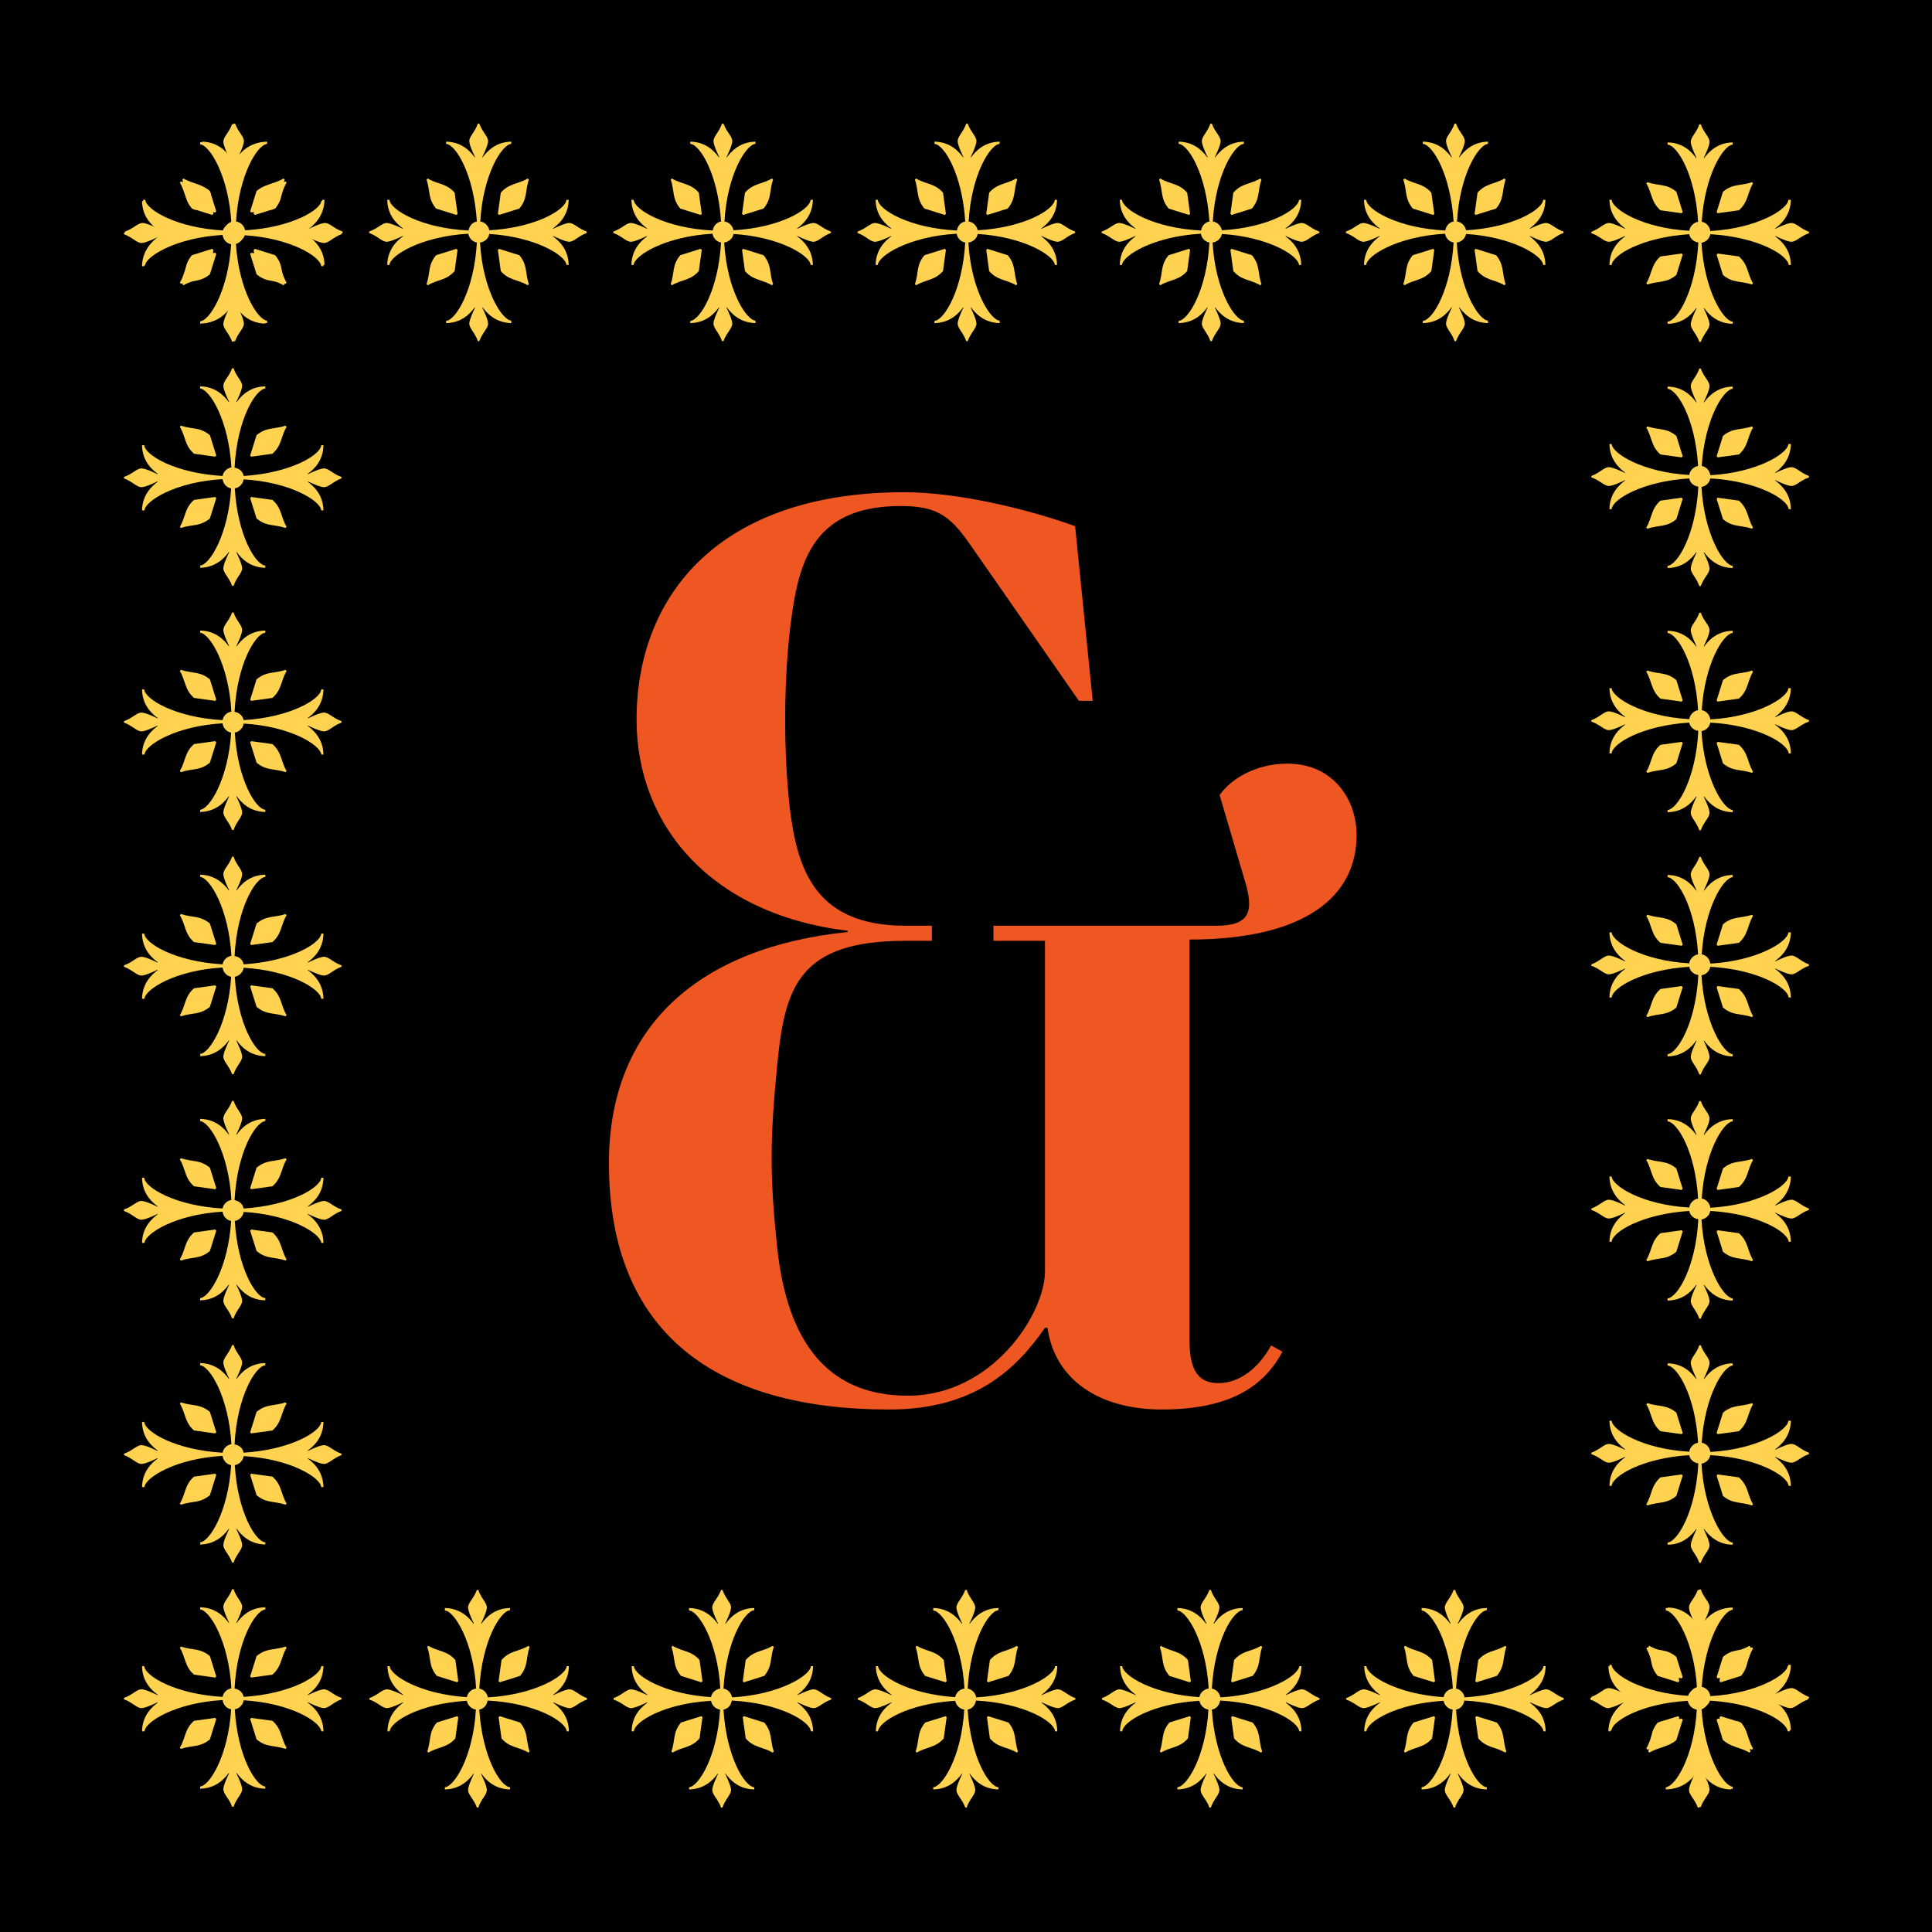 <svg width="1440" height="1440" viewBox="0 0 1440 1440" fill="none" xmlns="http://www.w3.org/2000/svg">
<g clip-path="url(#clip0_16462_13879)">
<rect width="1440" height="1440" fill="black"/>
<path d="M947.437 1002.81L955.867 1007.49C943.691 1029.97 921.213 1050.57 865.955 1050.57C820.063 1050.57 786.346 1029.03 780.726 989.693H778.853C757.312 1020.6 726.405 1050.57 662.717 1050.57C534.406 1050.57 453.86 994.376 453.86 867.001C453.86 763.978 522.23 705.91 631.81 694.671V693.734C530.66 681.559 474.465 615.998 474.465 536.389C474.465 442.731 537.216 366.868 673.956 366.868C713.293 366.868 764.804 379.043 801.331 392.156L814.443 522.34H804.141L722.658 405.268C707.673 383.726 697.371 377.17 671.146 377.17C602.776 377.17 594.347 423.063 588.727 469.892C584.045 511.101 584.045 561.676 588.727 602.886C594.347 647.842 607.459 689.988 674.893 689.988H694.561V701.227H674.893C595.284 701.227 584.981 735.88 579.362 793.012C573.742 850.143 573.742 877.304 579.362 930.689C586.854 999.059 615.888 1040.27 676.766 1040.27C739.517 1040.27 778.853 979.391 778.853 947.547V701.227H740.453V689.988H906.228C930.579 689.988 935.262 680.622 927.769 656.271L909.038 592.584C917.467 580.408 936.198 569.169 959.613 569.169C993.33 569.169 1011.12 595.393 1011.12 622.554C1011.12 667.51 973.662 700.29 886.56 700.29V998.123C886.56 1016.85 890.306 1030.9 908.101 1030.9C924.023 1030.9 938.072 1019.66 947.437 1002.81Z" fill="#EE5622"/>
<path d="M189.074 159.454L191.258 143.62C197.446 136.522 203.998 137.432 211.278 133.064L212.188 133.792C209.276 142.71 211.278 147.988 205.09 155.45L189.984 160.182L189.074 159.454ZM159.044 159.454L158.134 160.182L143.028 155.45C136.84 147.988 138.842 142.71 135.93 133.792L136.84 133.064C144.12 137.432 150.672 136.522 156.86 143.62L159.044 159.454ZM159.044 186.208L156.86 202.042C150.672 209.14 144.12 208.23 136.84 212.598L135.93 211.87C138.842 202.952 136.84 197.674 143.028 190.212L158.134 185.48L159.044 186.208ZM189.074 186.208L189.984 185.48L205.09 190.212C211.278 197.674 209.276 202.952 212.188 211.87L211.278 212.598C203.998 208.23 197.446 209.14 191.258 202.042L189.074 186.208ZM181.794 241.172C181.794 244.812 177.426 248.088 175.242 254.276H174.15C172.148 248.088 167.78 244.812 167.78 241.172C167.78 237.896 172.148 229.16 172.148 229.16H171.784C168.872 233.164 162.502 240.626 150.49 240.808V239.17C157.77 238.624 171.42 216.238 173.422 180.748C170.146 180.202 167.598 177.472 167.052 174.196C131.744 176.198 108.812 190.394 108.266 197.492H106.628C106.81 185.662 114.272 179.11 118.276 176.198V175.834C118.276 175.834 109.54 180.202 106.264 180.202C102.624 180.202 99.348 175.834 93.16 173.65V172.558C99.348 170.556 102.624 166.188 106.264 166.188C109.54 166.188 118.276 170.556 118.276 170.556V170.192C114.272 167.28 106.81 160.91 106.628 148.898H108.266C108.812 156.178 131.38 170.01 167.234 171.83C167.78 168.372 170.146 165.642 173.422 165.096C171.238 129.97 157.77 107.766 150.49 107.22V105.582C162.502 105.764 168.872 113.226 171.784 117.23H172.148C172.148 117.23 167.78 108.494 167.78 105.218C167.78 101.578 172.148 98.302 174.15 92.114H175.242C177.426 98.302 181.794 101.578 181.794 105.218C181.794 108.494 177.426 117.23 177.426 117.23H177.79C180.702 113.226 187.254 105.764 199.084 105.582V107.22C191.986 107.766 177.972 130.152 175.97 165.096C179.246 165.46 182.158 168.372 182.704 171.648C217.648 169.646 239.67 156.178 240.216 148.898H241.854C241.672 160.91 234.21 167.28 230.206 170.192V170.556C230.206 170.556 238.942 166.188 242.218 166.188C245.858 166.188 249.134 170.556 255.322 172.558V173.65C249.134 175.834 245.858 180.202 242.218 180.202C238.942 180.202 230.206 175.834 230.206 175.834V176.198C234.21 179.11 241.672 185.662 241.854 197.492H240.216C239.67 190.394 217.284 176.562 182.704 174.378C182.158 177.654 179.246 180.384 175.788 180.748C177.79 215.874 191.986 238.442 199.084 238.988V240.808C187.254 240.626 180.702 233.164 177.79 229.16H177.426C177.426 229.16 181.794 237.896 181.794 241.172ZM371.074 159.454L373.258 143.62C379.446 136.522 385.998 137.432 393.278 133.064L394.188 133.792C391.276 142.71 393.278 147.988 387.09 155.45L371.984 160.182L371.074 159.454ZM341.044 159.454L340.134 160.182L325.028 155.45C318.84 147.988 320.842 142.71 317.93 133.792L318.84 133.064C326.12 137.432 332.672 136.522 338.86 143.62L341.044 159.454ZM341.044 186.208L338.86 202.042C332.672 209.14 326.12 208.23 318.84 212.598L317.93 211.87C320.842 202.952 318.84 197.674 325.028 190.212L340.134 185.48L341.044 186.208ZM371.074 186.208L371.984 185.48L387.09 190.212C393.278 197.674 391.276 202.952 394.188 211.87L393.278 212.598C385.998 208.23 379.446 209.14 373.258 202.042L371.074 186.208ZM363.794 241.172C363.794 244.812 359.426 248.088 357.242 254.276H356.15C354.148 248.088 349.78 244.812 349.78 241.172C349.78 237.896 354.148 229.16 354.148 229.16H353.784C350.872 233.164 344.502 240.626 332.49 240.808V239.17C339.77 238.624 353.42 216.238 355.422 180.748C352.146 180.202 349.598 177.472 349.052 174.196C313.744 176.198 290.812 190.394 290.266 197.492H288.628C288.81 185.662 296.272 179.11 300.276 176.198V175.834C300.276 175.834 291.54 180.202 288.264 180.202C284.624 180.202 281.348 175.834 275.16 173.65V172.558C281.348 170.556 284.624 166.188 288.264 166.188C291.54 166.188 300.276 170.556 300.276 170.556V170.192C296.272 167.28 288.81 160.91 288.628 148.898H290.266C290.812 156.178 313.38 170.01 349.234 171.83C349.78 168.372 352.146 165.642 355.422 165.096C353.238 129.97 339.77 107.766 332.49 107.22V105.582C344.502 105.764 350.872 113.226 353.784 117.23H354.148C354.148 117.23 349.78 108.494 349.78 105.218C349.78 101.578 354.148 98.302 356.15 92.114H357.242C359.426 98.302 363.794 101.578 363.794 105.218C363.794 108.494 359.426 117.23 359.426 117.23H359.79C362.702 113.226 369.254 105.764 381.084 105.582V107.22C373.986 107.766 359.972 130.152 357.97 165.096C361.246 165.46 364.158 168.372 364.704 171.648C399.648 169.646 421.67 156.178 422.216 148.898H423.854C423.672 160.91 416.21 167.28 412.206 170.192V170.556C412.206 170.556 420.942 166.188 424.218 166.188C427.858 166.188 431.134 170.556 437.322 172.558V173.65C431.134 175.834 427.858 180.202 424.218 180.202C420.942 180.202 412.206 175.834 412.206 175.834V176.198C416.21 179.11 423.672 185.662 423.854 197.492H422.216C421.67 190.394 399.284 176.562 364.704 174.378C364.158 177.654 361.246 180.384 357.788 180.748C359.79 215.874 373.986 238.442 381.084 238.988V240.808C369.254 240.626 362.702 233.164 359.79 229.16H359.426C359.426 229.16 363.794 237.896 363.794 241.172ZM553.074 159.454L555.258 143.62C561.446 136.522 567.998 137.432 575.278 133.064L576.188 133.792C573.276 142.71 575.278 147.988 569.09 155.45L553.984 160.182L553.074 159.454ZM523.044 159.454L522.134 160.182L507.028 155.45C500.84 147.988 502.842 142.71 499.93 133.792L500.84 133.064C508.12 137.432 514.672 136.522 520.86 143.62L523.044 159.454ZM523.044 186.208L520.86 202.042C514.672 209.14 508.12 208.23 500.84 212.598L499.93 211.87C502.842 202.952 500.84 197.674 507.028 190.212L522.134 185.48L523.044 186.208ZM553.074 186.208L553.984 185.48L569.09 190.212C575.278 197.674 573.276 202.952 576.188 211.87L575.278 212.598C567.998 208.23 561.446 209.14 555.258 202.042L553.074 186.208ZM545.794 241.172C545.794 244.812 541.426 248.088 539.242 254.276H538.15C536.148 248.088 531.78 244.812 531.78 241.172C531.78 237.896 536.148 229.16 536.148 229.16H535.784C532.872 233.164 526.502 240.626 514.49 240.808V239.17C521.77 238.624 535.42 216.238 537.422 180.748C534.146 180.202 531.598 177.472 531.052 174.196C495.744 176.198 472.812 190.394 472.266 197.492H470.628C470.81 185.662 478.272 179.11 482.276 176.198V175.834C482.276 175.834 473.54 180.202 470.264 180.202C466.624 180.202 463.348 175.834 457.16 173.65V172.558C463.348 170.556 466.624 166.188 470.264 166.188C473.54 166.188 482.276 170.556 482.276 170.556V170.192C478.272 167.28 470.81 160.91 470.628 148.898H472.266C472.812 156.178 495.38 170.01 531.234 171.83C531.78 168.372 534.146 165.642 537.422 165.096C535.238 129.97 521.77 107.766 514.49 107.22V105.582C526.502 105.764 532.872 113.226 535.784 117.23H536.148C536.148 117.23 531.78 108.494 531.78 105.218C531.78 101.578 536.148 98.302 538.15 92.114H539.242C541.426 98.302 545.794 101.578 545.794 105.218C545.794 108.494 541.426 117.23 541.426 117.23H541.79C544.702 113.226 551.254 105.764 563.084 105.582V107.22C555.986 107.766 541.972 130.152 539.97 165.096C543.246 165.46 546.158 168.372 546.704 171.648C581.648 169.646 603.67 156.178 604.216 148.898H605.854C605.672 160.91 598.21 167.28 594.206 170.192V170.556C594.206 170.556 602.942 166.188 606.218 166.188C609.858 166.188 613.134 170.556 619.322 172.558V173.65C613.134 175.834 609.858 180.202 606.218 180.202C602.942 180.202 594.206 175.834 594.206 175.834V176.198C598.21 179.11 605.672 185.662 605.854 197.492H604.216C603.67 190.394 581.284 176.562 546.704 174.378C546.158 177.654 543.246 180.384 539.788 180.748C541.79 215.874 555.986 238.442 563.084 238.988V240.808C551.254 240.626 544.702 233.164 541.79 229.16H541.426C541.426 229.16 545.794 237.896 545.794 241.172ZM735.074 159.454L737.258 143.62C743.446 136.522 749.998 137.432 757.278 133.064L758.188 133.792C755.276 142.71 757.278 147.988 751.09 155.45L735.984 160.182L735.074 159.454ZM705.044 159.454L704.134 160.182L689.028 155.45C682.84 147.988 684.842 142.71 681.93 133.792L682.84 133.064C690.12 137.432 696.672 136.522 702.86 143.62L705.044 159.454ZM705.044 186.208L702.86 202.042C696.672 209.14 690.12 208.23 682.84 212.598L681.93 211.87C684.842 202.952 682.84 197.674 689.028 190.212L704.134 185.48L705.044 186.208ZM735.074 186.208L735.984 185.48L751.09 190.212C757.278 197.674 755.276 202.952 758.188 211.87L757.278 212.598C749.998 208.23 743.446 209.14 737.258 202.042L735.074 186.208ZM727.794 241.172C727.794 244.812 723.426 248.088 721.242 254.276H720.15C718.148 248.088 713.78 244.812 713.78 241.172C713.78 237.896 718.148 229.16 718.148 229.16H717.784C714.872 233.164 708.502 240.626 696.49 240.808V239.17C703.77 238.624 717.42 216.238 719.422 180.748C716.146 180.202 713.598 177.472 713.052 174.196C677.744 176.198 654.812 190.394 654.266 197.492H652.628C652.81 185.662 660.272 179.11 664.276 176.198V175.834C664.276 175.834 655.54 180.202 652.264 180.202C648.624 180.202 645.348 175.834 639.16 173.65V172.558C645.348 170.556 648.624 166.188 652.264 166.188C655.54 166.188 664.276 170.556 664.276 170.556V170.192C660.272 167.28 652.81 160.91 652.628 148.898H654.266C654.812 156.178 677.38 170.01 713.234 171.83C713.78 168.372 716.146 165.642 719.422 165.096C717.238 129.97 703.77 107.766 696.49 107.22V105.582C708.502 105.764 714.872 113.226 717.784 117.23H718.148C718.148 117.23 713.78 108.494 713.78 105.218C713.78 101.578 718.148 98.302 720.15 92.114H721.242C723.426 98.302 727.794 101.578 727.794 105.218C727.794 108.494 723.426 117.23 723.426 117.23H723.79C726.702 113.226 733.254 105.764 745.084 105.582V107.22C737.986 107.766 723.972 130.152 721.97 165.096C725.246 165.46 728.158 168.372 728.704 171.648C763.648 169.646 785.67 156.178 786.216 148.898H787.854C787.672 160.91 780.21 167.28 776.206 170.192V170.556C776.206 170.556 784.942 166.188 788.218 166.188C791.858 166.188 795.134 170.556 801.322 172.558V173.65C795.134 175.834 791.858 180.202 788.218 180.202C784.942 180.202 776.206 175.834 776.206 175.834V176.198C780.21 179.11 787.672 185.662 787.854 197.492H786.216C785.67 190.394 763.284 176.562 728.704 174.378C728.158 177.654 725.246 180.384 721.788 180.748C723.79 215.874 737.986 238.442 745.084 238.988V240.808C733.254 240.626 726.702 233.164 723.79 229.16H723.426C723.426 229.16 727.794 237.896 727.794 241.172ZM917.074 159.454L919.258 143.62C925.446 136.522 931.998 137.432 939.278 133.064L940.188 133.792C937.276 142.71 939.278 147.988 933.09 155.45L917.984 160.182L917.074 159.454ZM887.044 159.454L886.134 160.182L871.028 155.45C864.84 147.988 866.842 142.71 863.93 133.792L864.84 133.064C872.12 137.432 878.672 136.522 884.86 143.62L887.044 159.454ZM887.044 186.208L884.86 202.042C878.672 209.14 872.12 208.23 864.84 212.598L863.93 211.87C866.842 202.952 864.84 197.674 871.028 190.212L886.134 185.48L887.044 186.208ZM917.074 186.208L917.984 185.48L933.09 190.212C939.278 197.674 937.276 202.952 940.188 211.87L939.278 212.598C931.998 208.23 925.446 209.14 919.258 202.042L917.074 186.208ZM909.794 241.172C909.794 244.812 905.426 248.088 903.242 254.276H902.15C900.148 248.088 895.78 244.812 895.78 241.172C895.78 237.896 900.148 229.16 900.148 229.16H899.784C896.872 233.164 890.502 240.626 878.49 240.808V239.17C885.77 238.624 899.42 216.238 901.422 180.748C898.146 180.202 895.598 177.472 895.052 174.196C859.744 176.198 836.812 190.394 836.266 197.492H834.628C834.81 185.662 842.272 179.11 846.276 176.198V175.834C846.276 175.834 837.54 180.202 834.264 180.202C830.624 180.202 827.348 175.834 821.16 173.65V172.558C827.348 170.556 830.624 166.188 834.264 166.188C837.54 166.188 846.276 170.556 846.276 170.556V170.192C842.272 167.28 834.81 160.91 834.628 148.898H836.266C836.812 156.178 859.38 170.01 895.234 171.83C895.78 168.372 898.146 165.642 901.422 165.096C899.238 129.97 885.77 107.766 878.49 107.22V105.582C890.502 105.764 896.872 113.226 899.784 117.23H900.148C900.148 117.23 895.78 108.494 895.78 105.218C895.78 101.578 900.148 98.302 902.15 92.114H903.242C905.426 98.302 909.794 101.578 909.794 105.218C909.794 108.494 905.426 117.23 905.426 117.23H905.79C908.702 113.226 915.254 105.764 927.084 105.582V107.22C919.986 107.766 905.972 130.152 903.97 165.096C907.246 165.46 910.158 168.372 910.704 171.648C945.648 169.646 967.67 156.178 968.216 148.898H969.854C969.672 160.91 962.21 167.28 958.206 170.192V170.556C958.206 170.556 966.942 166.188 970.218 166.188C973.858 166.188 977.134 170.556 983.322 172.558V173.65C977.134 175.834 973.858 180.202 970.218 180.202C966.942 180.202 958.206 175.834 958.206 175.834V176.198C962.21 179.11 969.672 185.662 969.854 197.492H968.216C967.67 190.394 945.284 176.562 910.704 174.378C910.158 177.654 907.246 180.384 903.788 180.748C905.79 215.874 919.986 238.442 927.084 238.988V240.808C915.254 240.626 908.702 233.164 905.79 229.16H905.426C905.426 229.16 909.794 237.896 909.794 241.172ZM1099.07 159.454L1101.26 143.62C1107.45 136.522 1114 137.432 1121.28 133.064L1122.19 133.792C1119.28 142.71 1121.28 147.988 1115.09 155.45L1099.98 160.182L1099.07 159.454ZM1069.04 159.454L1068.13 160.182L1053.03 155.45C1046.84 147.988 1048.84 142.71 1045.93 133.792L1046.84 133.064C1054.12 137.432 1060.67 136.522 1066.86 143.62L1069.04 159.454ZM1069.04 186.208L1066.86 202.042C1060.67 209.14 1054.12 208.23 1046.84 212.598L1045.93 211.87C1048.84 202.952 1046.84 197.674 1053.03 190.212L1068.13 185.48L1069.04 186.208ZM1099.07 186.208L1099.98 185.48L1115.09 190.212C1121.28 197.674 1119.28 202.952 1122.19 211.87L1121.28 212.598C1114 208.23 1107.45 209.14 1101.26 202.042L1099.07 186.208ZM1091.79 241.172C1091.79 244.812 1087.43 248.088 1085.24 254.276H1084.15C1082.15 248.088 1077.78 244.812 1077.78 241.172C1077.78 237.896 1082.15 229.16 1082.15 229.16H1081.78C1078.87 233.164 1072.5 240.626 1060.49 240.808V239.17C1067.77 238.624 1081.42 216.238 1083.42 180.748C1080.15 180.202 1077.6 177.472 1077.05 174.196C1041.74 176.198 1018.81 190.394 1018.27 197.492H1016.63C1016.81 185.662 1024.27 179.11 1028.28 176.198V175.834C1028.28 175.834 1019.54 180.202 1016.26 180.202C1012.62 180.202 1009.35 175.834 1003.16 173.65V172.558C1009.35 170.556 1012.62 166.188 1016.26 166.188C1019.54 166.188 1028.28 170.556 1028.28 170.556V170.192C1024.27 167.28 1016.81 160.91 1016.63 148.898H1018.27C1018.81 156.178 1041.38 170.01 1077.23 171.83C1077.78 168.372 1080.15 165.642 1083.42 165.096C1081.24 129.97 1067.77 107.766 1060.49 107.22V105.582C1072.5 105.764 1078.87 113.226 1081.78 117.23H1082.15C1082.15 117.23 1077.78 108.494 1077.78 105.218C1077.78 101.578 1082.15 98.302 1084.15 92.114H1085.24C1087.43 98.302 1091.79 101.578 1091.79 105.218C1091.79 108.494 1087.43 117.23 1087.43 117.23H1087.79C1090.7 113.226 1097.25 105.764 1109.08 105.582V107.22C1101.99 107.766 1087.97 130.152 1085.97 165.096C1089.25 165.46 1092.16 168.372 1092.7 171.648C1127.65 169.646 1149.67 156.178 1150.22 148.898H1151.85C1151.67 160.91 1144.21 167.28 1140.21 170.192V170.556C1140.21 170.556 1148.94 166.188 1152.22 166.188C1155.86 166.188 1159.13 170.556 1165.32 172.558V173.65C1159.13 175.834 1155.86 180.202 1152.22 180.202C1148.94 180.202 1140.21 175.834 1140.21 175.834V176.198C1144.21 179.11 1151.67 185.662 1151.85 197.492H1150.22C1149.67 190.394 1127.28 176.562 1092.7 174.378C1092.16 177.654 1089.25 180.384 1085.79 180.748C1087.79 215.874 1101.99 238.442 1109.08 238.988V240.808C1097.25 240.626 1090.7 233.164 1087.79 229.16H1087.43C1087.43 229.16 1091.79 237.896 1091.79 241.172Z" fill="#FFD24F"/>
<path d="M1253.45 1250.92L1237.62 1248.74C1230.52 1242.55 1231.43 1236 1227.06 1228.72L1227.79 1227.81C1236.71 1230.72 1241.99 1228.72 1249.45 1234.91L1254.18 1250.01L1253.45 1250.92ZM1253.45 1280.95L1254.18 1281.86L1249.45 1296.97C1241.99 1303.16 1236.71 1301.15 1227.79 1304.07L1227.06 1303.16C1231.43 1295.88 1230.52 1289.32 1237.62 1283.14L1253.45 1280.95ZM1280.21 1280.95L1296.04 1283.14C1303.14 1289.32 1302.23 1295.88 1306.6 1303.16L1305.87 1304.07C1296.95 1301.15 1291.67 1303.16 1284.21 1296.97L1279.48 1281.86L1280.21 1280.95ZM1280.21 1250.92L1279.48 1250.01L1284.21 1234.91C1291.67 1228.72 1296.95 1230.72 1305.87 1227.81L1306.6 1228.72C1302.23 1236 1303.14 1242.55 1296.04 1248.74L1280.21 1250.92ZM1335.17 1258.2C1338.81 1258.2 1342.09 1262.57 1348.28 1264.75L1348.28 1265.85C1342.09 1267.85 1338.81 1272.22 1335.17 1272.22C1331.9 1272.22 1323.16 1267.85 1323.16 1267.85L1323.16 1268.21C1327.16 1271.12 1334.63 1277.49 1334.81 1289.51L1333.17 1289.51C1332.62 1282.23 1310.24 1268.58 1274.75 1266.57C1274.2 1269.85 1271.47 1272.4 1268.2 1272.94C1270.2 1308.25 1284.39 1331.18 1291.49 1331.73L1291.49 1333.37C1279.66 1333.19 1273.11 1325.72 1270.2 1321.72L1269.83 1321.72C1269.83 1321.72 1274.2 1330.46 1274.2 1333.73C1274.2 1337.37 1269.83 1340.65 1267.65 1346.84L1266.56 1346.84C1264.56 1340.65 1260.19 1337.37 1260.19 1333.73C1260.19 1330.46 1264.56 1321.72 1264.56 1321.72L1264.19 1321.72C1261.28 1325.72 1254.91 1333.19 1242.9 1333.37L1242.9 1331.73C1250.18 1331.18 1264.01 1308.62 1265.83 1272.76C1262.37 1272.22 1259.64 1269.85 1259.1 1266.57C1223.97 1268.76 1201.77 1282.23 1201.22 1289.51L1199.58 1289.51C1199.76 1277.49 1207.23 1271.12 1211.23 1268.21L1211.23 1267.85C1211.23 1267.85 1202.49 1272.22 1199.22 1272.22C1195.58 1272.22 1192.3 1267.85 1186.11 1265.85L1186.11 1264.75C1192.3 1262.57 1195.58 1258.2 1199.22 1258.2C1202.49 1258.2 1211.23 1262.57 1211.23 1262.57L1211.23 1262.21C1207.23 1259.29 1199.76 1252.74 1199.58 1240.91L1201.22 1240.91C1201.77 1248.01 1224.15 1262.02 1259.1 1264.03C1259.46 1260.75 1262.37 1257.84 1265.65 1257.29C1263.65 1222.35 1250.18 1200.33 1242.9 1199.78L1242.9 1198.14C1254.91 1198.32 1261.28 1205.79 1264.19 1209.79L1264.56 1209.79C1264.56 1209.79 1260.19 1201.05 1260.19 1197.78C1260.19 1194.14 1264.56 1190.86 1266.56 1184.67L1267.65 1184.67C1269.83 1190.86 1274.2 1194.14 1274.2 1197.78C1274.2 1201.05 1269.83 1209.79 1269.83 1209.79L1270.2 1209.79C1273.11 1205.79 1279.66 1198.32 1291.49 1198.14L1291.49 1199.78C1284.39 1200.33 1270.56 1222.71 1268.38 1257.29C1271.65 1257.84 1274.38 1260.75 1274.75 1264.21C1309.87 1262.21 1332.44 1248.01 1332.99 1240.91L1334.81 1240.91C1334.63 1252.74 1327.16 1259.29 1323.16 1262.21L1323.16 1262.57C1323.16 1262.57 1331.9 1258.2 1335.17 1258.2ZM1253.45 1068.92L1237.62 1066.74C1230.52 1060.55 1231.43 1054 1227.06 1046.72L1227.79 1045.81C1236.71 1048.72 1241.99 1046.72 1249.45 1052.91L1254.18 1068.01L1253.45 1068.92ZM1253.45 1098.95L1254.18 1099.86L1249.45 1114.97C1241.99 1121.16 1236.71 1119.15 1227.79 1122.07L1227.06 1121.16C1231.43 1113.88 1230.52 1107.32 1237.62 1101.14L1253.45 1098.95ZM1280.21 1098.95L1296.04 1101.14C1303.14 1107.32 1302.23 1113.88 1306.6 1121.16L1305.87 1122.07C1296.95 1119.15 1291.67 1121.16 1284.21 1114.97L1279.48 1099.86L1280.21 1098.95ZM1280.21 1068.92L1279.48 1068.01L1284.21 1052.91C1291.67 1046.72 1296.95 1048.72 1305.87 1045.81L1306.6 1046.72C1302.23 1054 1303.14 1060.55 1296.04 1066.74L1280.21 1068.92ZM1335.17 1076.2C1338.81 1076.2 1342.09 1080.57 1348.28 1082.75L1348.28 1083.85C1342.09 1085.85 1338.81 1090.22 1335.17 1090.22C1331.9 1090.22 1323.16 1085.85 1323.16 1085.85L1323.16 1086.21C1327.16 1089.12 1334.63 1095.49 1334.81 1107.51L1333.17 1107.51C1332.62 1100.23 1310.24 1086.58 1274.75 1084.57C1274.2 1087.85 1271.47 1090.4 1268.2 1090.94C1270.2 1126.25 1284.39 1149.18 1291.49 1149.73L1291.49 1151.37C1279.66 1151.19 1273.11 1143.72 1270.2 1139.72L1269.83 1139.72C1269.83 1139.72 1274.2 1148.46 1274.2 1151.73C1274.2 1155.37 1269.83 1158.65 1267.65 1164.84L1266.56 1164.84C1264.56 1158.65 1260.19 1155.37 1260.19 1151.73C1260.19 1148.46 1264.56 1139.72 1264.56 1139.72L1264.19 1139.72C1261.28 1143.72 1254.91 1151.19 1242.9 1151.37L1242.9 1149.73C1250.18 1149.18 1264.01 1126.62 1265.83 1090.76C1262.37 1090.22 1259.64 1087.85 1259.1 1084.57C1223.97 1086.76 1201.77 1100.23 1201.22 1107.51L1199.58 1107.51C1199.76 1095.49 1207.23 1089.12 1211.23 1086.21L1211.23 1085.85C1211.23 1085.85 1202.49 1090.22 1199.22 1090.22C1195.58 1090.22 1192.3 1085.85 1186.11 1083.85L1186.11 1082.75C1192.3 1080.57 1195.58 1076.2 1199.22 1076.2C1202.49 1076.2 1211.23 1080.57 1211.23 1080.57L1211.23 1080.21C1207.23 1077.29 1199.76 1070.74 1199.58 1058.91L1201.22 1058.91C1201.77 1066.01 1224.15 1080.02 1259.1 1082.03C1259.46 1078.75 1262.37 1075.84 1265.65 1075.29C1263.65 1040.35 1250.18 1018.33 1242.9 1017.78L1242.9 1016.14C1254.91 1016.32 1261.28 1023.79 1264.19 1027.79L1264.56 1027.79C1264.56 1027.79 1260.19 1019.05 1260.19 1015.78C1260.19 1012.14 1264.56 1008.86 1266.56 1002.67L1267.65 1002.67C1269.83 1008.86 1274.2 1012.14 1274.2 1015.78C1274.2 1019.05 1269.83 1027.79 1269.83 1027.79L1270.2 1027.79C1273.11 1023.79 1279.66 1016.32 1291.49 1016.14L1291.49 1017.78C1284.39 1018.33 1270.56 1040.71 1268.38 1075.29C1271.65 1075.84 1274.38 1078.75 1274.75 1082.21C1309.87 1080.21 1332.44 1066.01 1332.99 1058.91L1334.81 1058.91C1334.63 1070.74 1327.16 1077.29 1323.16 1080.21L1323.16 1080.57C1323.16 1080.57 1331.9 1076.2 1335.17 1076.2ZM1253.45 886.922L1237.62 884.738C1230.52 878.55 1231.43 871.998 1227.06 864.718L1227.79 863.808C1236.71 866.72 1241.99 864.718 1249.45 870.906L1254.18 886.012L1253.45 886.922ZM1253.45 916.952L1254.18 917.862L1249.45 932.968C1241.99 939.156 1236.71 937.154 1227.79 940.066L1227.06 939.156C1231.43 931.876 1230.52 925.324 1237.62 919.136L1253.45 916.952ZM1280.21 916.952L1296.04 919.136C1303.14 925.324 1302.23 931.876 1306.6 939.156L1305.87 940.066C1296.95 937.154 1291.67 939.156 1284.21 932.968L1279.48 917.862L1280.21 916.952ZM1280.21 886.922L1279.48 886.012L1284.21 870.906C1291.67 864.718 1296.95 866.72 1305.87 863.808L1306.6 864.718C1302.23 871.998 1303.14 878.55 1296.04 884.738L1280.21 886.922ZM1335.17 894.202C1338.81 894.202 1342.09 898.57 1348.28 900.754L1348.28 901.846C1342.09 903.848 1338.81 908.216 1335.17 908.216C1331.9 908.216 1323.16 903.848 1323.16 903.848L1323.16 904.212C1327.16 907.124 1334.63 913.494 1334.81 925.506L1333.17 925.506C1332.62 918.226 1310.24 904.576 1274.75 902.574C1274.2 905.85 1271.47 908.398 1268.2 908.944C1270.2 944.252 1284.39 967.184 1291.49 967.73L1291.49 969.368C1279.66 969.186 1273.11 961.724 1270.2 957.72L1269.83 957.72C1269.83 957.72 1274.2 966.456 1274.2 969.732C1274.2 973.372 1269.83 976.648 1267.65 982.836L1266.56 982.836C1264.56 976.648 1260.19 973.372 1260.19 969.732C1260.19 966.456 1264.56 957.72 1264.56 957.72L1264.19 957.72C1261.28 961.724 1254.91 969.186 1242.9 969.368L1242.9 967.73C1250.18 967.184 1264.01 944.616 1265.83 908.762C1262.37 908.216 1259.64 905.85 1259.1 902.574C1223.97 904.758 1201.77 918.226 1201.22 925.506L1199.58 925.506C1199.76 913.494 1207.23 907.124 1211.23 904.212L1211.23 903.848C1211.23 903.848 1202.49 908.216 1199.22 908.216C1195.58 908.216 1192.3 903.848 1186.11 901.846L1186.11 900.754C1192.3 898.57 1195.58 894.202 1199.22 894.202C1202.49 894.202 1211.23 898.57 1211.23 898.57L1211.23 898.206C1207.23 895.294 1199.76 888.742 1199.58 876.912L1201.22 876.912C1201.77 884.01 1224.15 898.024 1259.1 900.026C1259.46 896.75 1262.37 893.838 1265.65 893.292C1263.65 858.348 1250.18 836.326 1242.9 835.78L1242.9 834.142C1254.91 834.324 1261.28 841.786 1264.19 845.79L1264.56 845.79C1264.56 845.79 1260.19 837.054 1260.19 833.778C1260.19 830.138 1264.56 826.862 1266.56 820.674L1267.65 820.674C1269.83 826.862 1274.2 830.138 1274.2 833.778C1274.2 837.054 1269.83 845.79 1269.83 845.79L1270.2 845.79C1273.11 841.786 1279.66 834.324 1291.49 834.142L1291.49 835.78C1284.39 836.326 1270.56 858.712 1268.38 893.292C1271.65 893.838 1274.38 896.75 1274.75 900.208C1309.87 898.206 1332.44 884.01 1332.99 876.912L1334.81 876.912C1334.63 888.742 1327.16 895.294 1323.16 898.206L1323.16 898.57C1323.16 898.57 1331.9 894.202 1335.17 894.202ZM1253.45 704.922L1237.62 702.738C1230.52 696.55 1231.43 689.998 1227.06 682.718L1227.79 681.808C1236.71 684.72 1241.99 682.718 1249.45 688.906L1254.18 704.012L1253.45 704.922ZM1253.45 734.952L1254.18 735.862L1249.45 750.968C1241.99 757.156 1236.71 755.154 1227.79 758.066L1227.06 757.156C1231.43 749.876 1230.52 743.324 1237.62 737.136L1253.45 734.952ZM1280.21 734.952L1296.04 737.136C1303.14 743.324 1302.23 749.876 1306.6 757.156L1305.87 758.066C1296.95 755.154 1291.67 757.156 1284.21 750.968L1279.48 735.862L1280.21 734.952ZM1280.21 704.922L1279.48 704.012L1284.21 688.906C1291.67 682.718 1296.95 684.72 1305.87 681.808L1306.6 682.718C1302.23 689.998 1303.14 696.55 1296.04 702.738L1280.21 704.922ZM1335.17 712.202C1338.81 712.202 1342.09 716.57 1348.28 718.754L1348.28 719.846C1342.09 721.848 1338.81 726.216 1335.17 726.216C1331.9 726.216 1323.16 721.848 1323.16 721.848L1323.16 722.212C1327.16 725.124 1334.63 731.494 1334.81 743.506L1333.17 743.506C1332.62 736.226 1310.24 722.576 1274.75 720.574C1274.2 723.85 1271.47 726.398 1268.2 726.944C1270.2 762.252 1284.39 785.184 1291.49 785.73L1291.49 787.368C1279.66 787.186 1273.11 779.724 1270.2 775.72L1269.83 775.72C1269.83 775.72 1274.2 784.456 1274.2 787.732C1274.2 791.372 1269.83 794.648 1267.65 800.836L1266.56 800.836C1264.56 794.648 1260.19 791.372 1260.19 787.732C1260.19 784.456 1264.56 775.72 1264.56 775.72L1264.19 775.72C1261.28 779.724 1254.91 787.186 1242.9 787.368L1242.9 785.73C1250.18 785.184 1264.01 762.616 1265.83 726.762C1262.37 726.216 1259.64 723.85 1259.1 720.574C1223.97 722.758 1201.77 736.226 1201.22 743.506L1199.58 743.506C1199.76 731.494 1207.23 725.124 1211.23 722.212L1211.23 721.848C1211.23 721.848 1202.49 726.216 1199.22 726.216C1195.58 726.216 1192.3 721.848 1186.11 719.846L1186.11 718.754C1192.3 716.57 1195.58 712.202 1199.22 712.202C1202.49 712.202 1211.23 716.57 1211.23 716.57L1211.23 716.206C1207.23 713.294 1199.76 706.742 1199.58 694.912L1201.22 694.912C1201.77 702.01 1224.15 716.024 1259.1 718.026C1259.46 714.75 1262.37 711.838 1265.65 711.292C1263.65 676.348 1250.18 654.326 1242.9 653.78L1242.9 652.142C1254.91 652.324 1261.28 659.786 1264.19 663.79L1264.56 663.79C1264.56 663.79 1260.19 655.054 1260.19 651.778C1260.19 648.138 1264.56 644.862 1266.56 638.674L1267.65 638.674C1269.83 644.862 1274.2 648.138 1274.2 651.778C1274.2 655.054 1269.83 663.79 1269.83 663.79L1270.2 663.79C1273.11 659.786 1279.66 652.324 1291.49 652.142L1291.49 653.78C1284.39 654.326 1270.56 676.712 1268.38 711.292C1271.65 711.838 1274.38 714.75 1274.75 718.208C1309.87 716.206 1332.44 702.01 1332.99 694.912L1334.81 694.912C1334.63 706.742 1327.16 713.294 1323.16 716.206L1323.16 716.57C1323.16 716.57 1331.9 712.202 1335.17 712.202ZM1253.45 522.922L1237.62 520.738C1230.52 514.55 1231.43 507.998 1227.06 500.718L1227.79 499.808C1236.71 502.72 1241.99 500.718 1249.45 506.906L1254.18 522.012L1253.45 522.922ZM1253.45 552.952L1254.18 553.862L1249.45 568.968C1241.99 575.156 1236.71 573.154 1227.79 576.066L1227.06 575.156C1231.43 567.876 1230.52 561.324 1237.62 555.136L1253.45 552.952ZM1280.21 552.952L1296.04 555.136C1303.14 561.324 1302.23 567.876 1306.6 575.156L1305.87 576.066C1296.95 573.154 1291.67 575.156 1284.21 568.968L1279.48 553.862L1280.21 552.952ZM1280.21 522.922L1279.48 522.012L1284.21 506.906C1291.67 500.718 1296.95 502.72 1305.87 499.808L1306.6 500.718C1302.23 507.998 1303.14 514.55 1296.04 520.738L1280.21 522.922ZM1335.17 530.202C1338.81 530.202 1342.09 534.57 1348.28 536.754L1348.28 537.846C1342.09 539.848 1338.81 544.216 1335.17 544.216C1331.9 544.216 1323.16 539.848 1323.16 539.848L1323.16 540.212C1327.16 543.124 1334.63 549.494 1334.81 561.506L1333.17 561.506C1332.62 554.226 1310.24 540.576 1274.75 538.574C1274.2 541.85 1271.47 544.398 1268.2 544.944C1270.2 580.252 1284.39 603.184 1291.49 603.73L1291.49 605.368C1279.66 605.186 1273.11 597.724 1270.2 593.72L1269.83 593.72C1269.83 593.72 1274.2 602.456 1274.2 605.732C1274.2 609.372 1269.83 612.648 1267.65 618.836L1266.56 618.836C1264.56 612.648 1260.19 609.372 1260.19 605.732C1260.19 602.456 1264.56 593.72 1264.56 593.72L1264.19 593.72C1261.28 597.724 1254.91 605.186 1242.9 605.368L1242.9 603.73C1250.18 603.184 1264.01 580.616 1265.83 544.762C1262.37 544.216 1259.64 541.85 1259.1 538.574C1223.97 540.758 1201.77 554.226 1201.22 561.506L1199.58 561.506C1199.76 549.494 1207.23 543.124 1211.23 540.212L1211.23 539.848C1211.23 539.848 1202.49 544.216 1199.22 544.216C1195.58 544.216 1192.3 539.848 1186.11 537.846L1186.11 536.754C1192.3 534.57 1195.58 530.202 1199.22 530.202C1202.49 530.202 1211.23 534.57 1211.23 534.57L1211.23 534.206C1207.23 531.294 1199.76 524.742 1199.58 512.912L1201.22 512.912C1201.77 520.01 1224.15 534.024 1259.1 536.026C1259.46 532.75 1262.37 529.838 1265.65 529.292C1263.65 494.348 1250.18 472.326 1242.9 471.78L1242.9 470.142C1254.91 470.324 1261.28 477.786 1264.19 481.79L1264.56 481.79C1264.56 481.79 1260.19 473.054 1260.19 469.778C1260.19 466.138 1264.56 462.862 1266.56 456.674L1267.65 456.674C1269.83 462.862 1274.2 466.138 1274.2 469.778C1274.2 473.054 1269.83 481.79 1269.83 481.79L1270.2 481.79C1273.11 477.786 1279.66 470.324 1291.49 470.142L1291.49 471.78C1284.39 472.326 1270.56 494.712 1268.38 529.292C1271.65 529.838 1274.38 532.75 1274.75 536.208C1309.87 534.206 1332.44 520.01 1332.99 512.912L1334.81 512.912C1334.63 524.742 1327.16 531.294 1323.16 534.206L1323.16 534.57C1323.16 534.57 1331.9 530.202 1335.17 530.202ZM1253.45 340.922L1237.62 338.738C1230.52 332.55 1231.43 325.998 1227.06 318.718L1227.79 317.808C1236.71 320.72 1241.99 318.718 1249.45 324.906L1254.18 340.012L1253.45 340.922ZM1253.45 370.952L1254.18 371.862L1249.45 386.968C1241.99 393.156 1236.71 391.154 1227.79 394.066L1227.06 393.156C1231.43 385.876 1230.52 379.324 1237.62 373.136L1253.45 370.952ZM1280.21 370.952L1296.04 373.136C1303.14 379.324 1302.23 385.876 1306.6 393.156L1305.87 394.066C1296.95 391.154 1291.67 393.156 1284.21 386.968L1279.48 371.862L1280.21 370.952ZM1280.21 340.922L1279.48 340.012L1284.21 324.906C1291.67 318.718 1296.95 320.72 1305.87 317.808L1306.6 318.718C1302.23 325.998 1303.14 332.55 1296.04 338.738L1280.21 340.922ZM1335.17 348.202C1338.81 348.202 1342.09 352.57 1348.28 354.754L1348.28 355.846C1342.09 357.848 1338.81 362.216 1335.17 362.216C1331.9 362.216 1323.16 357.848 1323.16 357.848L1323.16 358.212C1327.16 361.124 1334.63 367.494 1334.81 379.506L1333.17 379.506C1332.62 372.226 1310.24 358.576 1274.75 356.574C1274.2 359.85 1271.47 362.398 1268.2 362.944C1270.2 398.252 1284.39 421.184 1291.49 421.73L1291.49 423.368C1279.66 423.186 1273.11 415.724 1270.2 411.72L1269.83 411.72C1269.83 411.72 1274.2 420.456 1274.2 423.732C1274.2 427.372 1269.83 430.648 1267.65 436.836L1266.56 436.836C1264.56 430.648 1260.19 427.372 1260.19 423.732C1260.19 420.456 1264.56 411.72 1264.56 411.72L1264.19 411.72C1261.28 415.724 1254.91 423.186 1242.9 423.368L1242.9 421.73C1250.18 421.184 1264.01 398.616 1265.83 362.762C1262.37 362.216 1259.64 359.85 1259.1 356.574C1223.97 358.758 1201.77 372.226 1201.22 379.506L1199.58 379.506C1199.76 367.494 1207.23 361.124 1211.23 358.212L1211.23 357.848C1211.23 357.848 1202.49 362.216 1199.22 362.216C1195.58 362.216 1192.3 357.848 1186.11 355.846L1186.11 354.754C1192.3 352.57 1195.58 348.202 1199.22 348.202C1202.49 348.202 1211.23 352.57 1211.23 352.57L1211.23 352.206C1207.23 349.294 1199.76 342.742 1199.58 330.912L1201.22 330.912C1201.77 338.01 1224.15 352.024 1259.1 354.026C1259.46 350.75 1262.37 347.838 1265.65 347.292C1263.65 312.348 1250.18 290.326 1242.9 289.78L1242.9 288.142C1254.91 288.324 1261.28 295.786 1264.19 299.79L1264.56 299.79C1264.56 299.79 1260.19 291.054 1260.19 287.778C1260.19 284.138 1264.56 280.862 1266.56 274.674L1267.65 274.674C1269.83 280.862 1274.2 284.138 1274.2 287.778C1274.2 291.054 1269.83 299.79 1269.83 299.79L1270.2 299.79C1273.11 295.786 1279.66 288.324 1291.49 288.142L1291.49 289.78C1284.39 290.326 1270.56 312.712 1268.38 347.292C1271.65 347.838 1274.38 350.75 1274.75 354.208C1309.87 352.206 1332.44 338.01 1332.99 330.912L1334.81 330.912C1334.63 342.742 1327.16 349.294 1323.16 352.206L1323.16 352.57C1323.16 352.57 1331.9 348.202 1335.17 348.202ZM1253.45 158.922L1237.62 156.738C1230.52 150.55 1231.43 143.998 1227.06 136.718L1227.79 135.808C1236.71 138.72 1241.99 136.718 1249.45 142.906L1254.18 158.012L1253.45 158.922ZM1253.45 188.952L1254.18 189.862L1249.45 204.968C1241.99 211.156 1236.71 209.154 1227.79 212.066L1227.06 211.156C1231.43 203.876 1230.52 197.324 1237.62 191.136L1253.45 188.952ZM1280.21 188.952L1296.04 191.136C1303.14 197.324 1302.23 203.876 1306.6 211.156L1305.87 212.066C1296.95 209.154 1291.67 211.156 1284.21 204.968L1279.48 189.862L1280.21 188.952ZM1280.21 158.922L1279.48 158.012L1284.21 142.906C1291.67 136.718 1296.95 138.72 1305.87 135.808L1306.6 136.718C1302.23 143.998 1303.14 150.55 1296.04 156.738L1280.21 158.922ZM1335.17 166.202C1338.81 166.202 1342.09 170.57 1348.28 172.754L1348.28 173.846C1342.09 175.848 1338.81 180.216 1335.17 180.216C1331.9 180.216 1323.16 175.848 1323.16 175.848L1323.16 176.212C1327.16 179.124 1334.63 185.494 1334.81 197.506L1333.17 197.506C1332.62 190.226 1310.24 176.576 1274.75 174.574C1274.2 177.85 1271.47 180.398 1268.2 180.944C1270.2 216.252 1284.39 239.184 1291.49 239.73L1291.49 241.368C1279.66 241.186 1273.11 233.724 1270.2 229.72L1269.83 229.72C1269.83 229.72 1274.2 238.456 1274.2 241.732C1274.2 245.372 1269.83 248.648 1267.65 254.836L1266.56 254.836C1264.56 248.648 1260.19 245.372 1260.19 241.732C1260.19 238.456 1264.56 229.72 1264.56 229.72L1264.19 229.72C1261.28 233.724 1254.91 241.186 1242.9 241.368L1242.9 239.73C1250.18 239.184 1264.01 216.616 1265.83 180.762C1262.37 180.216 1259.64 177.85 1259.1 174.574C1223.97 176.758 1201.77 190.226 1201.22 197.506L1199.58 197.506C1199.76 185.494 1207.23 179.124 1211.23 176.212L1211.23 175.848C1211.23 175.848 1202.49 180.216 1199.22 180.216C1195.58 180.216 1192.3 175.848 1186.11 173.846L1186.11 172.754C1192.3 170.57 1195.58 166.202 1199.22 166.202C1202.49 166.202 1211.23 170.57 1211.23 170.57L1211.23 170.206C1207.23 167.294 1199.76 160.742 1199.58 148.912L1201.22 148.912C1201.77 156.01 1224.15 170.024 1259.1 172.026C1259.46 168.75 1262.37 165.838 1265.65 165.292C1263.65 130.348 1250.18 108.326 1242.9 107.78L1242.9 106.142C1254.91 106.324 1261.28 113.786 1264.19 117.79L1264.56 117.79C1264.56 117.79 1260.19 109.054 1260.19 105.778C1260.19 102.138 1264.56 98.862 1266.56 92.674L1267.65 92.674C1269.83 98.862 1274.2 102.138 1274.2 105.778C1274.2 109.054 1269.83 117.79 1269.83 117.79L1270.2 117.79C1273.11 113.786 1279.66 106.324 1291.49 106.142L1291.49 107.78C1284.39 108.326 1270.56 130.712 1268.38 165.292C1271.65 165.838 1274.38 168.75 1274.75 172.208C1309.87 170.206 1332.44 156.01 1332.99 148.912L1334.81 148.912C1334.63 160.742 1327.16 167.294 1323.16 170.206L1323.16 170.57C1323.16 170.57 1331.9 166.202 1335.17 166.202Z" fill="#FFD24F"/>
<path d="M1251.59 1279.87L1249.41 1295.71C1243.22 1302.81 1236.67 1301.9 1229.39 1306.26L1228.48 1305.54C1231.39 1296.62 1229.39 1291.34 1235.57 1283.88L1250.68 1279.15L1251.59 1279.87ZM1281.62 1279.87L1282.53 1279.15L1297.64 1283.88C1303.82 1291.34 1301.82 1296.62 1304.73 1305.54L1303.82 1306.26C1296.54 1301.9 1289.99 1302.81 1283.8 1295.71L1281.62 1279.87ZM1281.62 1253.12L1283.8 1237.29C1289.99 1230.19 1296.54 1231.1 1303.82 1226.73L1304.73 1227.46C1301.82 1236.38 1303.82 1241.65 1297.64 1249.12L1282.53 1253.85L1281.62 1253.12ZM1251.59 1253.12L1250.68 1253.85L1235.57 1249.12C1229.39 1241.65 1231.39 1236.38 1228.48 1227.46L1229.39 1226.73C1236.67 1231.1 1243.22 1230.19 1249.41 1237.29L1251.59 1253.12ZM1258.87 1198.16C1258.87 1194.52 1263.24 1191.24 1265.42 1185.05H1266.51C1268.52 1191.24 1272.88 1194.52 1272.88 1198.16C1272.88 1201.43 1268.52 1210.17 1268.52 1210.17H1268.88C1271.79 1206.16 1278.16 1198.7 1290.17 1198.52V1200.16C1282.89 1200.7 1269.24 1223.09 1267.24 1258.58C1270.52 1259.13 1273.07 1261.86 1273.61 1265.13C1308.92 1263.13 1331.85 1248.93 1332.4 1241.84H1334.04C1333.85 1253.67 1326.39 1260.22 1322.39 1263.13V1263.49C1322.39 1263.49 1331.12 1259.13 1334.4 1259.13C1338.04 1259.13 1341.32 1263.49 1347.5 1265.68V1266.77C1341.32 1268.77 1338.04 1273.14 1334.4 1273.14C1331.12 1273.14 1322.39 1268.77 1322.39 1268.77V1269.14C1326.39 1272.05 1333.85 1278.42 1334.04 1290.43H1332.4C1331.85 1283.15 1309.28 1269.32 1273.43 1267.5C1272.88 1270.96 1270.52 1273.69 1267.24 1274.23C1269.43 1309.36 1282.89 1331.56 1290.17 1332.11V1333.75C1278.16 1333.56 1271.79 1326.1 1268.88 1322.1H1268.52C1268.52 1322.1 1272.88 1330.83 1272.88 1334.11C1272.88 1337.75 1268.52 1341.03 1266.51 1347.21H1265.42C1263.24 1341.03 1258.87 1337.75 1258.87 1334.11C1258.87 1330.83 1263.24 1322.1 1263.24 1322.1H1262.87C1259.96 1326.1 1253.41 1333.56 1241.58 1333.75V1332.11C1248.68 1331.56 1262.69 1309.18 1264.69 1274.23C1261.42 1273.87 1258.51 1270.96 1257.96 1267.68C1223.02 1269.68 1200.99 1283.15 1200.45 1290.43H1198.81C1198.99 1278.42 1206.45 1272.05 1210.46 1269.14V1268.77C1210.46 1268.77 1201.72 1273.14 1198.45 1273.14C1194.81 1273.14 1191.53 1268.77 1185.34 1266.77V1265.68C1191.53 1263.49 1194.81 1259.13 1198.45 1259.13C1201.72 1259.13 1210.46 1263.49 1210.46 1263.49V1263.13C1206.45 1260.22 1198.99 1253.67 1198.81 1241.84H1200.45C1200.99 1248.93 1223.38 1262.77 1257.96 1264.95C1258.51 1261.67 1261.42 1258.94 1264.88 1258.58C1262.87 1223.45 1248.68 1200.89 1241.58 1200.34V1198.52C1253.41 1198.7 1259.96 1206.16 1262.87 1210.17H1263.24C1263.24 1210.17 1258.87 1201.43 1258.87 1198.16ZM1069.59 1279.87L1067.41 1295.71C1061.22 1302.81 1054.67 1301.9 1047.39 1306.26L1046.48 1305.54C1049.39 1296.62 1047.39 1291.34 1053.57 1283.88L1068.68 1279.15L1069.59 1279.87ZM1099.62 1279.87L1100.53 1279.15L1115.64 1283.88C1121.82 1291.34 1119.82 1296.62 1122.73 1305.54L1121.82 1306.26C1114.54 1301.9 1107.99 1302.81 1101.8 1295.71L1099.62 1279.87ZM1099.62 1253.12L1101.8 1237.29C1107.99 1230.19 1114.54 1231.1 1121.82 1226.73L1122.73 1227.46C1119.82 1236.38 1121.82 1241.65 1115.64 1249.12L1100.53 1253.85L1099.62 1253.12ZM1069.59 1253.12L1068.68 1253.85L1053.57 1249.12C1047.39 1241.65 1049.39 1236.38 1046.48 1227.46L1047.39 1226.73C1054.67 1231.1 1061.22 1230.19 1067.41 1237.29L1069.59 1253.12ZM1076.87 1198.16C1076.87 1194.52 1081.24 1191.24 1083.42 1185.05H1084.51C1086.52 1191.24 1090.88 1194.52 1090.88 1198.16C1090.88 1201.43 1086.52 1210.17 1086.52 1210.17H1086.88C1089.79 1206.16 1096.16 1198.7 1108.17 1198.52V1200.16C1100.89 1200.7 1087.24 1223.09 1085.24 1258.58C1088.52 1259.13 1091.07 1261.86 1091.61 1265.13C1126.92 1263.13 1149.85 1248.93 1150.4 1241.84H1152.04C1151.85 1253.67 1144.39 1260.22 1140.39 1263.13V1263.49C1140.39 1263.49 1149.12 1259.13 1152.4 1259.13C1156.04 1259.13 1159.32 1263.49 1165.5 1265.68V1266.77C1159.32 1268.77 1156.04 1273.14 1152.4 1273.14C1149.12 1273.14 1140.39 1268.77 1140.39 1268.77V1269.14C1144.39 1272.05 1151.85 1278.42 1152.04 1290.43H1150.4C1149.85 1283.15 1127.28 1269.32 1091.43 1267.5C1090.88 1270.96 1088.52 1273.69 1085.24 1274.23C1087.43 1309.36 1100.89 1331.56 1108.17 1332.11V1333.75C1096.16 1333.56 1089.79 1326.1 1086.88 1322.1H1086.52C1086.52 1322.1 1090.88 1330.83 1090.88 1334.11C1090.88 1337.75 1086.52 1341.03 1084.51 1347.21H1083.42C1081.24 1341.03 1076.87 1337.75 1076.87 1334.11C1076.87 1330.83 1081.24 1322.1 1081.24 1322.1H1080.87C1077.96 1326.1 1071.41 1333.56 1059.58 1333.75V1332.11C1066.68 1331.56 1080.69 1309.18 1082.69 1274.23C1079.42 1273.87 1076.51 1270.96 1075.96 1267.68C1041.02 1269.68 1018.99 1283.15 1018.45 1290.43H1016.81C1016.99 1278.42 1024.45 1272.05 1028.46 1269.14V1268.77C1028.46 1268.77 1019.72 1273.14 1016.45 1273.14C1012.81 1273.14 1009.53 1268.77 1003.34 1266.77V1265.68C1009.53 1263.49 1012.81 1259.13 1016.45 1259.13C1019.72 1259.13 1028.46 1263.49 1028.46 1263.49V1263.13C1024.45 1260.22 1016.99 1253.67 1016.81 1241.84H1018.45C1018.99 1248.93 1041.38 1262.77 1075.96 1264.95C1076.51 1261.67 1079.42 1258.94 1082.88 1258.58C1080.87 1223.45 1066.68 1200.89 1059.58 1200.34V1198.52C1071.41 1198.7 1077.96 1206.16 1080.87 1210.17H1081.24C1081.24 1210.17 1076.87 1201.43 1076.87 1198.16ZM887.59 1279.87L885.406 1295.71C879.218 1302.81 872.666 1301.9 865.386 1306.26L864.476 1305.54C867.388 1296.62 865.386 1291.34 871.574 1283.88L886.68 1279.15L887.59 1279.87ZM917.62 1279.87L918.53 1279.15L933.636 1283.88C939.824 1291.34 937.822 1296.62 940.734 1305.54L939.824 1306.26C932.544 1301.9 925.992 1302.81 919.804 1295.71L917.62 1279.87ZM917.62 1253.12L919.804 1237.29C925.992 1230.19 932.544 1231.1 939.824 1226.73L940.734 1227.46C937.822 1236.38 939.824 1241.65 933.636 1249.12L918.53 1253.85L917.62 1253.12ZM887.59 1253.12L886.68 1253.85L871.574 1249.12C865.386 1241.65 867.388 1236.38 864.476 1227.46L865.386 1226.73C872.666 1231.1 879.218 1230.19 885.406 1237.29L887.59 1253.12ZM894.87 1198.16C894.87 1194.52 899.238 1191.24 901.422 1185.05H902.514C904.516 1191.24 908.884 1194.52 908.884 1198.16C908.884 1201.43 904.516 1210.17 904.516 1210.17H904.88C907.792 1206.16 914.162 1198.7 926.174 1198.52V1200.16C918.894 1200.7 905.244 1223.09 903.242 1258.58C906.518 1259.13 909.066 1261.86 909.612 1265.13C944.92 1263.13 967.852 1248.93 968.398 1241.84H970.036C969.854 1253.67 962.392 1260.22 958.388 1263.13V1263.49C958.388 1263.49 967.124 1259.13 970.4 1259.13C974.04 1259.13 977.316 1263.49 983.504 1265.68V1266.77C977.316 1268.77 974.04 1273.14 970.4 1273.14C967.124 1273.14 958.388 1268.77 958.388 1268.77V1269.14C962.392 1272.05 969.854 1278.42 970.036 1290.43H968.398C967.852 1283.15 945.284 1269.32 909.43 1267.5C908.884 1270.96 906.518 1273.69 903.242 1274.23C905.426 1309.36 918.894 1331.56 926.174 1332.11V1333.75C914.162 1333.56 907.792 1326.1 904.88 1322.1H904.516C904.516 1322.1 908.884 1330.83 908.884 1334.11C908.884 1337.75 904.516 1341.03 902.514 1347.21H901.422C899.238 1341.03 894.87 1337.75 894.87 1334.11C894.87 1330.83 899.238 1322.1 899.238 1322.1H898.874C895.962 1326.1 889.41 1333.56 877.58 1333.75V1332.11C884.678 1331.56 898.692 1309.18 900.694 1274.23C897.418 1273.87 894.506 1270.96 893.96 1267.68C859.016 1269.68 836.994 1283.15 836.448 1290.43H834.81C834.992 1278.42 842.454 1272.05 846.458 1269.14V1268.77C846.458 1268.77 837.722 1273.14 834.446 1273.14C830.806 1273.14 827.53 1268.77 821.342 1266.77V1265.68C827.53 1263.49 830.806 1259.13 834.446 1259.13C837.722 1259.13 846.458 1263.49 846.458 1263.49V1263.13C842.454 1260.22 834.992 1253.67 834.81 1241.84H836.448C836.994 1248.93 859.38 1262.77 893.96 1264.95C894.506 1261.67 897.418 1258.94 900.876 1258.58C898.874 1223.45 884.678 1200.89 877.58 1200.34V1198.52C889.41 1198.7 895.962 1206.16 898.874 1210.17H899.238C899.238 1210.17 894.87 1201.43 894.87 1198.16ZM705.59 1279.87L703.406 1295.71C697.218 1302.81 690.666 1301.9 683.386 1306.26L682.476 1305.54C685.388 1296.62 683.386 1291.34 689.574 1283.88L704.68 1279.15L705.59 1279.87ZM735.62 1279.87L736.53 1279.15L751.636 1283.88C757.824 1291.34 755.822 1296.62 758.734 1305.54L757.824 1306.26C750.544 1301.9 743.992 1302.81 737.804 1295.71L735.62 1279.87ZM735.62 1253.12L737.804 1237.29C743.992 1230.19 750.544 1231.1 757.824 1226.73L758.734 1227.46C755.822 1236.38 757.824 1241.65 751.636 1249.12L736.53 1253.85L735.62 1253.12ZM705.59 1253.12L704.68 1253.85L689.574 1249.12C683.386 1241.65 685.388 1236.38 682.476 1227.46L683.386 1226.73C690.666 1231.1 697.218 1230.19 703.406 1237.29L705.59 1253.12ZM712.87 1198.16C712.87 1194.52 717.238 1191.24 719.422 1185.05H720.514C722.516 1191.24 726.884 1194.52 726.884 1198.16C726.884 1201.43 722.516 1210.17 722.516 1210.17H722.88C725.792 1206.16 732.162 1198.7 744.174 1198.52V1200.16C736.894 1200.7 723.244 1223.09 721.242 1258.58C724.518 1259.13 727.066 1261.86 727.612 1265.13C762.92 1263.13 785.852 1248.93 786.398 1241.84H788.036C787.854 1253.67 780.392 1260.22 776.388 1263.13V1263.49C776.388 1263.49 785.124 1259.13 788.4 1259.13C792.04 1259.13 795.316 1263.49 801.504 1265.68V1266.77C795.316 1268.77 792.04 1273.14 788.4 1273.14C785.124 1273.14 776.388 1268.77 776.388 1268.77V1269.14C780.392 1272.05 787.854 1278.42 788.036 1290.43H786.398C785.852 1283.15 763.284 1269.32 727.43 1267.5C726.884 1270.96 724.518 1273.69 721.242 1274.23C723.426 1309.36 736.894 1331.56 744.174 1332.11V1333.75C732.162 1333.56 725.792 1326.1 722.88 1322.1H722.516C722.516 1322.1 726.884 1330.83 726.884 1334.11C726.884 1337.75 722.516 1341.03 720.514 1347.21H719.422C717.238 1341.03 712.87 1337.75 712.87 1334.11C712.87 1330.83 717.238 1322.1 717.238 1322.1H716.874C713.962 1326.1 707.41 1333.56 695.58 1333.75V1332.11C702.678 1331.56 716.692 1309.18 718.694 1274.23C715.418 1273.87 712.506 1270.96 711.96 1267.68C677.016 1269.68 654.994 1283.15 654.448 1290.43H652.81C652.992 1278.42 660.454 1272.05 664.458 1269.14V1268.77C664.458 1268.77 655.722 1273.14 652.446 1273.14C648.806 1273.14 645.53 1268.77 639.342 1266.77V1265.68C645.53 1263.49 648.806 1259.13 652.446 1259.13C655.722 1259.13 664.458 1263.49 664.458 1263.49V1263.13C660.454 1260.22 652.992 1253.67 652.81 1241.84H654.448C654.994 1248.93 677.38 1262.77 711.96 1264.95C712.506 1261.67 715.418 1258.94 718.876 1258.58C716.874 1223.45 702.678 1200.89 695.58 1200.34V1198.52C707.41 1198.7 713.962 1206.16 716.874 1210.17H717.238C717.238 1210.17 712.87 1201.43 712.87 1198.16ZM523.59 1279.87L521.406 1295.71C515.218 1302.81 508.666 1301.9 501.386 1306.26L500.476 1305.54C503.388 1296.62 501.386 1291.34 507.574 1283.88L522.68 1279.15L523.59 1279.87ZM553.62 1279.87L554.53 1279.15L569.636 1283.88C575.824 1291.34 573.822 1296.62 576.734 1305.54L575.824 1306.26C568.544 1301.9 561.992 1302.81 555.804 1295.71L553.62 1279.87ZM553.62 1253.12L555.804 1237.29C561.992 1230.19 568.544 1231.1 575.824 1226.73L576.734 1227.46C573.822 1236.38 575.824 1241.65 569.636 1249.12L554.53 1253.85L553.62 1253.12ZM523.59 1253.12L522.68 1253.85L507.574 1249.12C501.386 1241.65 503.388 1236.38 500.476 1227.46L501.386 1226.73C508.666 1231.1 515.218 1230.19 521.406 1237.29L523.59 1253.12ZM530.87 1198.16C530.87 1194.52 535.238 1191.24 537.422 1185.05H538.514C540.516 1191.24 544.884 1194.52 544.884 1198.16C544.884 1201.43 540.516 1210.17 540.516 1210.17H540.88C543.792 1206.16 550.162 1198.7 562.174 1198.52V1200.16C554.894 1200.7 541.244 1223.09 539.242 1258.58C542.518 1259.13 545.066 1261.86 545.612 1265.13C580.92 1263.13 603.852 1248.93 604.398 1241.84H606.036C605.854 1253.67 598.392 1260.22 594.388 1263.13V1263.49C594.388 1263.49 603.124 1259.13 606.4 1259.13C610.04 1259.13 613.316 1263.49 619.504 1265.68V1266.77C613.316 1268.77 610.04 1273.14 606.4 1273.14C603.124 1273.14 594.388 1268.77 594.388 1268.77V1269.14C598.392 1272.05 605.854 1278.42 606.036 1290.43H604.398C603.852 1283.15 581.284 1269.32 545.43 1267.5C544.884 1270.96 542.518 1273.69 539.242 1274.23C541.426 1309.36 554.894 1331.56 562.174 1332.11V1333.75C550.162 1333.56 543.792 1326.1 540.88 1322.1H540.516C540.516 1322.1 544.884 1330.83 544.884 1334.11C544.884 1337.75 540.516 1341.03 538.514 1347.21H537.422C535.238 1341.03 530.87 1337.75 530.87 1334.11C530.87 1330.83 535.238 1322.1 535.238 1322.1H534.874C531.962 1326.1 525.41 1333.56 513.58 1333.75V1332.11C520.678 1331.56 534.692 1309.18 536.694 1274.23C533.418 1273.87 530.506 1270.96 529.96 1267.68C495.016 1269.68 472.994 1283.15 472.448 1290.43H470.81C470.992 1278.42 478.454 1272.05 482.458 1269.14V1268.77C482.458 1268.77 473.722 1273.14 470.446 1273.14C466.806 1273.14 463.53 1268.77 457.342 1266.77V1265.68C463.53 1263.49 466.806 1259.13 470.446 1259.13C473.722 1259.13 482.458 1263.49 482.458 1263.49V1263.13C478.454 1260.22 470.992 1253.67 470.81 1241.84H472.448C472.994 1248.93 495.38 1262.77 529.96 1264.95C530.506 1261.67 533.418 1258.94 536.876 1258.58C534.874 1223.45 520.678 1200.89 513.58 1200.34V1198.52C525.41 1198.7 531.962 1206.16 534.874 1210.17H535.238C535.238 1210.17 530.87 1201.43 530.87 1198.16ZM341.59 1279.87L339.406 1295.71C333.218 1302.81 326.666 1301.9 319.386 1306.26L318.476 1305.54C321.388 1296.62 319.386 1291.34 325.574 1283.88L340.68 1279.15L341.59 1279.87ZM371.62 1279.87L372.53 1279.15L387.636 1283.88C393.824 1291.34 391.822 1296.62 394.734 1305.54L393.824 1306.26C386.544 1301.9 379.992 1302.81 373.804 1295.71L371.62 1279.87ZM371.62 1253.12L373.804 1237.29C379.992 1230.19 386.544 1231.1 393.824 1226.73L394.734 1227.46C391.822 1236.38 393.824 1241.65 387.636 1249.12L372.53 1253.85L371.62 1253.12ZM341.59 1253.12L340.68 1253.85L325.574 1249.12C319.386 1241.65 321.388 1236.38 318.476 1227.46L319.386 1226.73C326.666 1231.1 333.218 1230.19 339.406 1237.29L341.59 1253.12ZM348.87 1198.16C348.87 1194.52 353.238 1191.24 355.422 1185.05H356.514C358.516 1191.24 362.884 1194.52 362.884 1198.16C362.884 1201.43 358.516 1210.17 358.516 1210.17H358.88C361.792 1206.16 368.162 1198.7 380.174 1198.52V1200.16C372.894 1200.7 359.244 1223.09 357.242 1258.58C360.518 1259.13 363.066 1261.86 363.612 1265.13C398.92 1263.13 421.852 1248.93 422.398 1241.84H424.036C423.854 1253.67 416.392 1260.22 412.388 1263.13V1263.49C412.388 1263.49 421.124 1259.13 424.4 1259.13C428.04 1259.13 431.316 1263.49 437.504 1265.68V1266.77C431.316 1268.77 428.04 1273.14 424.4 1273.14C421.124 1273.14 412.388 1268.77 412.388 1268.77V1269.14C416.392 1272.05 423.854 1278.42 424.036 1290.43H422.398C421.852 1283.15 399.284 1269.32 363.43 1267.5C362.884 1270.96 360.518 1273.69 357.242 1274.23C359.426 1309.36 372.894 1331.56 380.174 1332.11V1333.75C368.162 1333.56 361.792 1326.1 358.88 1322.1H358.516C358.516 1322.1 362.884 1330.83 362.884 1334.11C362.884 1337.75 358.516 1341.03 356.514 1347.21H355.422C353.238 1341.03 348.87 1337.75 348.87 1334.11C348.87 1330.83 353.238 1322.1 353.238 1322.1H352.874C349.962 1326.1 343.41 1333.56 331.58 1333.75V1332.11C338.678 1331.56 352.692 1309.18 354.694 1274.23C351.418 1273.87 348.506 1270.96 347.96 1267.68C313.016 1269.68 290.994 1283.15 290.448 1290.43H288.81C288.992 1278.42 296.454 1272.05 300.458 1269.14V1268.77C300.458 1268.77 291.722 1273.14 288.446 1273.14C284.806 1273.14 281.53 1268.77 275.342 1266.77V1265.68C281.53 1263.49 284.806 1259.13 288.446 1259.13C291.722 1259.13 300.458 1263.49 300.458 1263.49V1263.13C296.454 1260.22 288.992 1253.67 288.81 1241.84H290.448C290.994 1248.93 313.38 1262.77 347.96 1264.95C348.506 1261.67 351.418 1258.94 354.876 1258.58C352.874 1223.45 338.678 1200.89 331.58 1200.34V1198.52C343.41 1198.7 349.962 1206.16 352.874 1210.17H353.238C353.238 1210.17 348.87 1201.43 348.87 1198.16Z" fill="#FFD24F"/>
<path d="M187.21 188.406L203.044 190.59C210.142 196.778 209.232 203.33 213.6 210.61L212.872 211.52C203.954 208.608 198.676 210.61 191.214 204.422L186.482 189.316L187.21 188.406ZM187.21 158.376L186.482 157.466L191.214 142.36C198.676 136.172 203.954 138.174 212.872 135.262L213.6 136.172C209.232 143.452 210.142 150.004 203.044 156.192L187.21 158.376ZM160.456 158.376L144.622 156.192C137.524 150.004 138.434 143.452 134.066 136.172L134.794 135.262C143.712 138.174 148.99 136.172 156.452 142.36L161.184 157.466L160.456 158.376ZM160.456 188.406L161.184 189.316L156.452 204.422C148.99 210.61 143.712 208.608 134.794 211.52L134.066 210.61C138.434 203.33 137.524 196.778 144.622 190.59L160.456 188.406ZM105.492 181.126C101.852 181.126 98.576 176.758 92.388 174.574L92.388 173.482C98.576 171.48 101.852 167.112 105.492 167.112C108.768 167.112 117.504 171.48 117.504 171.48L117.504 171.116C113.5 168.204 106.038 161.834 105.856 149.822L107.494 149.822C108.04 157.102 130.426 170.752 165.916 172.754C166.462 169.478 169.192 166.93 172.468 166.384C170.466 131.076 156.27 108.144 149.172 107.598L149.172 105.96C161.002 106.142 167.554 113.604 170.466 117.608L170.83 117.608C170.83 117.608 166.462 108.872 166.462 105.596C166.462 101.956 170.83 98.68 173.014 92.492L174.106 92.492C176.108 98.68 180.476 101.956 180.476 105.596C180.476 108.872 176.108 117.608 176.108 117.608L176.472 117.608C179.384 113.604 185.754 106.142 197.766 105.96L197.766 107.598C190.486 108.144 176.654 130.712 174.834 166.566C178.292 167.112 181.022 169.478 181.568 172.754C216.694 170.57 238.898 157.102 239.444 149.822L241.082 149.822C240.9 161.834 233.438 168.204 229.434 171.116L229.434 171.48C229.434 171.48 238.17 167.112 241.446 167.112C245.086 167.112 248.362 171.48 254.55 173.482L254.55 174.574C248.362 176.758 245.086 181.126 241.446 181.126C238.17 181.126 229.434 176.758 229.434 176.758L229.434 177.122C233.438 180.034 240.9 186.586 241.082 198.416L239.444 198.416C238.898 191.318 216.512 177.304 181.568 175.302C181.204 178.578 178.292 181.49 175.016 182.036C177.018 216.98 190.486 239.002 197.766 239.548L197.766 241.186C185.754 241.004 179.384 233.542 176.472 229.538L176.108 229.538C176.108 229.538 180.476 238.274 180.476 241.55C180.476 245.19 176.108 248.466 174.106 254.654L173.014 254.654C170.83 248.466 166.462 245.19 166.462 241.55C166.462 238.274 170.83 229.538 170.83 229.538L170.466 229.538C167.554 233.542 161.002 241.004 149.172 241.186L149.172 239.548C156.27 239.002 170.102 216.616 172.286 182.036C169.01 181.49 166.28 178.578 165.916 175.12C130.79 177.122 108.222 191.318 107.676 198.416L105.856 198.416C106.038 186.586 113.5 180.034 117.504 177.122L117.504 176.758C117.504 176.758 108.768 181.126 105.492 181.126ZM187.21 370.406L203.044 372.59C210.142 378.778 209.232 385.33 213.6 392.61L212.872 393.52C203.954 390.608 198.676 392.61 191.214 386.422L186.482 371.316L187.21 370.406ZM187.21 340.376L186.482 339.466L191.214 324.36C198.676 318.172 203.954 320.174 212.872 317.262L213.6 318.172C209.232 325.452 210.142 332.004 203.044 338.192L187.21 340.376ZM160.456 340.376L144.622 338.192C137.524 332.004 138.434 325.452 134.066 318.172L134.794 317.262C143.712 320.174 148.99 318.172 156.452 324.36L161.184 339.466L160.456 340.376ZM160.456 370.406L161.184 371.316L156.452 386.422C148.99 392.61 143.712 390.608 134.794 393.52L134.066 392.61C138.434 385.33 137.524 378.778 144.622 372.59L160.456 370.406ZM105.492 363.126C101.852 363.126 98.576 358.758 92.388 356.574L92.388 355.482C98.576 353.48 101.852 349.112 105.492 349.112C108.768 349.112 117.504 353.48 117.504 353.48L117.504 353.116C113.5 350.204 106.038 343.834 105.856 331.822L107.494 331.822C108.04 339.102 130.426 352.752 165.916 354.754C166.462 351.478 169.192 348.93 172.468 348.384C170.466 313.076 156.27 290.144 149.172 289.598L149.172 287.96C161.002 288.142 167.554 295.604 170.466 299.608L170.83 299.608C170.83 299.608 166.462 290.872 166.462 287.596C166.462 283.956 170.83 280.68 173.014 274.492L174.106 274.492C176.108 280.68 180.476 283.956 180.476 287.596C180.476 290.872 176.108 299.608 176.108 299.608L176.472 299.608C179.384 295.604 185.754 288.142 197.766 287.96L197.766 289.598C190.486 290.144 176.654 312.712 174.834 348.566C178.292 349.112 181.022 351.478 181.568 354.754C216.694 352.57 238.898 339.102 239.444 331.822L241.082 331.822C240.9 343.834 233.438 350.204 229.434 353.116L229.434 353.48C229.434 353.48 238.17 349.112 241.446 349.112C245.086 349.112 248.362 353.48 254.55 355.482L254.55 356.574C248.362 358.758 245.086 363.126 241.446 363.126C238.17 363.126 229.434 358.758 229.434 358.758L229.434 359.122C233.438 362.034 240.9 368.586 241.082 380.416L239.444 380.416C238.898 373.318 216.512 359.304 181.568 357.302C181.204 360.578 178.292 363.49 175.016 364.036C177.018 398.98 190.486 421.002 197.766 421.548L197.766 423.186C185.754 423.004 179.384 415.542 176.472 411.538L176.108 411.538C176.108 411.538 180.476 420.274 180.476 423.55C180.476 427.19 176.108 430.466 174.106 436.654L173.014 436.654C170.83 430.466 166.462 427.19 166.462 423.55C166.462 420.274 170.83 411.538 170.83 411.538L170.466 411.538C167.554 415.542 161.002 423.004 149.172 423.186L149.172 421.548C156.27 421.002 170.102 398.616 172.286 364.036C169.01 363.49 166.28 360.578 165.916 357.12C130.79 359.122 108.222 373.318 107.676 380.416L105.856 380.416C106.038 368.586 113.5 362.034 117.504 359.122L117.504 358.758C117.504 358.758 108.768 363.126 105.492 363.126ZM187.21 552.406L203.044 554.59C210.142 560.778 209.232 567.33 213.6 574.61L212.872 575.52C203.954 572.608 198.676 574.61 191.214 568.422L186.482 553.316L187.21 552.406ZM187.21 522.376L186.482 521.466L191.214 506.36C198.676 500.172 203.954 502.174 212.872 499.262L213.6 500.172C209.232 507.452 210.142 514.004 203.044 520.192L187.21 522.376ZM160.456 522.376L144.622 520.192C137.524 514.004 138.434 507.452 134.066 500.172L134.794 499.262C143.712 502.174 148.99 500.172 156.452 506.36L161.184 521.466L160.456 522.376ZM160.456 552.406L161.184 553.316L156.452 568.422C148.99 574.61 143.712 572.608 134.794 575.52L134.066 574.61C138.434 567.33 137.524 560.778 144.622 554.59L160.456 552.406ZM105.492 545.126C101.852 545.126 98.576 540.758 92.388 538.574L92.388 537.482C98.576 535.48 101.852 531.112 105.492 531.112C108.768 531.112 117.504 535.48 117.504 535.48L117.504 535.116C113.5 532.204 106.038 525.834 105.856 513.822L107.494 513.822C108.04 521.102 130.426 534.752 165.916 536.754C166.462 533.478 169.192 530.93 172.468 530.384C170.466 495.076 156.27 472.144 149.172 471.598L149.172 469.96C161.002 470.142 167.554 477.604 170.466 481.608L170.83 481.608C170.83 481.608 166.462 472.872 166.462 469.596C166.462 465.956 170.83 462.68 173.014 456.492L174.106 456.492C176.108 462.68 180.476 465.956 180.476 469.596C180.476 472.872 176.108 481.608 176.108 481.608L176.472 481.608C179.384 477.604 185.754 470.142 197.766 469.96L197.766 471.598C190.486 472.144 176.654 494.712 174.834 530.566C178.292 531.112 181.022 533.478 181.568 536.754C216.694 534.57 238.898 521.102 239.444 513.822L241.082 513.822C240.9 525.834 233.438 532.204 229.434 535.116L229.434 535.48C229.434 535.48 238.17 531.112 241.446 531.112C245.086 531.112 248.362 535.48 254.55 537.482L254.55 538.574C248.362 540.758 245.086 545.126 241.446 545.126C238.17 545.126 229.434 540.758 229.434 540.758L229.434 541.122C233.438 544.034 240.9 550.586 241.082 562.416L239.444 562.416C238.898 555.318 216.512 541.304 181.568 539.302C181.204 542.578 178.292 545.49 175.016 546.036C177.018 580.98 190.486 603.002 197.766 603.548L197.766 605.186C185.754 605.004 179.384 597.542 176.472 593.538L176.108 593.538C176.108 593.538 180.476 602.274 180.476 605.55C180.476 609.19 176.108 612.466 174.106 618.654L173.014 618.654C170.83 612.466 166.462 609.19 166.462 605.55C166.462 602.274 170.83 593.538 170.83 593.538L170.466 593.538C167.554 597.542 161.002 605.004 149.172 605.186L149.172 603.548C156.27 603.002 170.102 580.616 172.286 546.036C169.01 545.49 166.28 542.578 165.916 539.12C130.79 541.122 108.222 555.318 107.676 562.416L105.856 562.416C106.038 550.586 113.5 544.034 117.504 541.122L117.504 540.758C117.504 540.758 108.768 545.126 105.492 545.126ZM187.21 734.406L203.044 736.59C210.142 742.778 209.232 749.33 213.6 756.61L212.872 757.52C203.954 754.608 198.676 756.61 191.214 750.422L186.482 735.316L187.21 734.406ZM187.21 704.376L186.482 703.466L191.214 688.36C198.676 682.172 203.954 684.174 212.872 681.262L213.6 682.172C209.232 689.452 210.142 696.004 203.044 702.192L187.21 704.376ZM160.456 704.376L144.622 702.192C137.524 696.004 138.434 689.452 134.066 682.172L134.794 681.262C143.712 684.174 148.99 682.172 156.452 688.36L161.184 703.466L160.456 704.376ZM160.456 734.406L161.184 735.316L156.452 750.422C148.99 756.61 143.712 754.608 134.794 757.52L134.066 756.61C138.434 749.33 137.524 742.778 144.622 736.59L160.456 734.406ZM105.492 727.126C101.852 727.126 98.576 722.758 92.388 720.574L92.388 719.482C98.576 717.48 101.852 713.112 105.492 713.112C108.768 713.112 117.504 717.48 117.504 717.48L117.504 717.116C113.5 714.204 106.038 707.834 105.856 695.822L107.494 695.822C108.04 703.102 130.426 716.752 165.916 718.754C166.462 715.478 169.192 712.93 172.468 712.384C170.466 677.076 156.27 654.144 149.172 653.598L149.172 651.96C161.002 652.142 167.554 659.604 170.466 663.608L170.83 663.608C170.83 663.608 166.462 654.872 166.462 651.596C166.462 647.956 170.83 644.68 173.014 638.492L174.106 638.492C176.108 644.68 180.476 647.956 180.476 651.596C180.476 654.872 176.108 663.608 176.108 663.608L176.472 663.608C179.384 659.604 185.754 652.142 197.766 651.96L197.766 653.598C190.486 654.144 176.654 676.712 174.834 712.566C178.292 713.112 181.022 715.478 181.568 718.754C216.694 716.57 238.898 703.102 239.444 695.822L241.082 695.822C240.9 707.834 233.438 714.204 229.434 717.116L229.434 717.48C229.434 717.48 238.17 713.112 241.446 713.112C245.086 713.112 248.362 717.48 254.55 719.482L254.55 720.574C248.362 722.758 245.086 727.126 241.446 727.126C238.17 727.126 229.434 722.758 229.434 722.758L229.434 723.122C233.438 726.034 240.9 732.586 241.082 744.416L239.444 744.416C238.898 737.318 216.512 723.304 181.568 721.302C181.204 724.578 178.292 727.49 175.016 728.036C177.018 762.98 190.486 785.002 197.766 785.548L197.766 787.186C185.754 787.004 179.384 779.542 176.472 775.538L176.108 775.538C176.108 775.538 180.476 784.274 180.476 787.55C180.476 791.19 176.108 794.466 174.106 800.654L173.014 800.654C170.83 794.466 166.462 791.19 166.462 787.55C166.462 784.274 170.83 775.538 170.83 775.538L170.466 775.538C167.554 779.542 161.002 787.004 149.172 787.186L149.172 785.548C156.27 785.002 170.102 762.616 172.286 728.036C169.01 727.49 166.28 724.578 165.916 721.12C130.79 723.122 108.222 737.318 107.676 744.416L105.856 744.416C106.038 732.586 113.5 726.034 117.504 723.122L117.504 722.758C117.504 722.758 108.768 727.126 105.492 727.126ZM187.21 916.406L203.044 918.59C210.142 924.778 209.232 931.33 213.6 938.61L212.872 939.52C203.954 936.608 198.676 938.61 191.214 932.422L186.482 917.316L187.21 916.406ZM187.21 886.376L186.482 885.466L191.214 870.36C198.676 864.172 203.954 866.174 212.872 863.262L213.6 864.172C209.232 871.452 210.142 878.004 203.044 884.192L187.21 886.376ZM160.456 886.376L144.622 884.192C137.524 878.004 138.434 871.452 134.066 864.172L134.794 863.262C143.712 866.174 148.99 864.172 156.452 870.36L161.184 885.466L160.456 886.376ZM160.456 916.406L161.184 917.316L156.452 932.422C148.99 938.61 143.712 936.608 134.794 939.52L134.066 938.61C138.434 931.33 137.524 924.778 144.622 918.59L160.456 916.406ZM105.492 909.126C101.852 909.126 98.576 904.758 92.388 902.574L92.388 901.482C98.576 899.48 101.852 895.112 105.492 895.112C108.768 895.112 117.504 899.48 117.504 899.48L117.504 899.116C113.5 896.204 106.038 889.834 105.856 877.822L107.494 877.822C108.04 885.102 130.426 898.752 165.916 900.754C166.462 897.478 169.192 894.93 172.468 894.384C170.466 859.076 156.27 836.144 149.172 835.598L149.172 833.96C161.002 834.142 167.554 841.604 170.466 845.608L170.83 845.608C170.83 845.608 166.462 836.872 166.462 833.596C166.462 829.956 170.83 826.68 173.014 820.492L174.106 820.492C176.108 826.68 180.476 829.956 180.476 833.596C180.476 836.872 176.108 845.608 176.108 845.608L176.472 845.608C179.384 841.604 185.754 834.142 197.766 833.96L197.766 835.598C190.486 836.144 176.654 858.712 174.834 894.566C178.292 895.112 181.022 897.478 181.568 900.754C216.694 898.57 238.898 885.102 239.444 877.822L241.082 877.822C240.9 889.834 233.438 896.204 229.434 899.116L229.434 899.48C229.434 899.48 238.17 895.112 241.446 895.112C245.086 895.112 248.362 899.48 254.55 901.482L254.55 902.574C248.362 904.758 245.086 909.126 241.446 909.126C238.17 909.126 229.434 904.758 229.434 904.758L229.434 905.122C233.438 908.034 240.9 914.586 241.082 926.416L239.444 926.416C238.898 919.318 216.512 905.304 181.568 903.302C181.204 906.578 178.292 909.49 175.016 910.036C177.018 944.98 190.486 967.002 197.766 967.548L197.766 969.186C185.754 969.004 179.384 961.542 176.472 957.538L176.108 957.538C176.108 957.538 180.476 966.274 180.476 969.55C180.476 973.19 176.108 976.466 174.106 982.654L173.014 982.654C170.83 976.466 166.462 973.19 166.462 969.55C166.462 966.274 170.83 957.538 170.83 957.538L170.466 957.538C167.554 961.542 161.002 969.004 149.172 969.186L149.172 967.548C156.27 967.002 170.102 944.616 172.286 910.036C169.01 909.49 166.28 906.578 165.916 903.12C130.79 905.122 108.222 919.318 107.676 926.416L105.856 926.416C106.038 914.586 113.5 908.034 117.504 905.122L117.504 904.758C117.504 904.758 108.768 909.126 105.492 909.126ZM187.21 1098.41L203.044 1100.59C210.142 1106.78 209.232 1113.33 213.6 1120.61L212.872 1121.52C203.954 1118.61 198.676 1120.61 191.214 1114.42L186.482 1099.32L187.21 1098.41ZM187.21 1068.38L186.482 1067.47L191.214 1052.36C198.676 1046.17 203.954 1048.17 212.872 1045.26L213.6 1046.17C209.232 1053.45 210.142 1060 203.044 1066.19L187.21 1068.38ZM160.456 1068.38L144.622 1066.19C137.524 1060 138.434 1053.45 134.066 1046.17L134.794 1045.26C143.712 1048.17 148.99 1046.17 156.452 1052.36L161.184 1067.47L160.456 1068.38ZM160.456 1098.41L161.184 1099.32L156.452 1114.42C148.99 1120.61 143.712 1118.61 134.794 1121.52L134.066 1120.61C138.434 1113.33 137.524 1106.78 144.622 1100.59L160.456 1098.41ZM105.492 1091.13C101.852 1091.13 98.576 1086.76 92.388 1084.57L92.388 1083.48C98.576 1081.48 101.852 1077.11 105.492 1077.11C108.768 1077.11 117.504 1081.48 117.504 1081.48L117.504 1081.12C113.5 1078.2 106.038 1071.83 105.856 1059.82L107.494 1059.82C108.04 1067.1 130.426 1080.75 165.916 1082.75C166.462 1079.48 169.192 1076.93 172.468 1076.38C170.466 1041.08 156.27 1018.14 149.172 1017.6L149.172 1015.96C161.002 1016.14 167.554 1023.6 170.466 1027.61L170.83 1027.61C170.83 1027.61 166.462 1018.87 166.462 1015.6C166.462 1011.96 170.83 1008.68 173.014 1002.49L174.106 1002.49C176.108 1008.68 180.476 1011.96 180.476 1015.6C180.476 1018.87 176.108 1027.61 176.108 1027.61L176.472 1027.61C179.384 1023.6 185.754 1016.14 197.766 1015.96L197.766 1017.6C190.486 1018.14 176.654 1040.71 174.834 1076.57C178.292 1077.11 181.022 1079.48 181.568 1082.75C216.694 1080.57 238.898 1067.1 239.444 1059.82L241.082 1059.82C240.9 1071.83 233.438 1078.2 229.434 1081.12L229.434 1081.48C229.434 1081.48 238.17 1077.11 241.446 1077.11C245.086 1077.11 248.362 1081.48 254.55 1083.48L254.55 1084.57C248.362 1086.76 245.086 1091.13 241.446 1091.13C238.17 1091.13 229.434 1086.76 229.434 1086.76L229.434 1087.12C233.438 1090.03 240.9 1096.59 241.082 1108.42L239.444 1108.42C238.898 1101.32 216.512 1087.3 181.568 1085.3C181.204 1088.58 178.292 1091.49 175.016 1092.04C177.018 1126.98 190.486 1149 197.766 1149.55L197.766 1151.19C185.754 1151 179.384 1143.54 176.472 1139.54L176.108 1139.54C176.108 1139.54 180.476 1148.27 180.476 1151.55C180.476 1155.19 176.108 1158.47 174.106 1164.65L173.014 1164.65C170.83 1158.47 166.462 1155.19 166.462 1151.55C166.462 1148.27 170.83 1139.54 170.83 1139.54L170.466 1139.54C167.554 1143.54 161.002 1151 149.172 1151.19L149.172 1149.55C156.27 1149 170.102 1126.62 172.286 1092.04C169.01 1091.49 166.28 1088.58 165.916 1085.12C130.79 1087.12 108.222 1101.32 107.676 1108.42L105.856 1108.42C106.038 1096.59 113.5 1090.03 117.504 1087.12L117.504 1086.76C117.504 1086.76 108.768 1091.13 105.492 1091.13ZM187.21 1280.41L203.044 1282.59C210.142 1288.78 209.232 1295.33 213.6 1302.61L212.872 1303.52C203.954 1300.61 198.676 1302.61 191.214 1296.42L186.482 1281.32L187.21 1280.41ZM187.21 1250.38L186.482 1249.47L191.214 1234.36C198.676 1228.17 203.954 1230.17 212.872 1227.26L213.6 1228.17C209.232 1235.45 210.142 1242 203.044 1248.19L187.21 1250.38ZM160.456 1250.38L144.622 1248.19C137.524 1242 138.434 1235.45 134.066 1228.17L134.794 1227.26C143.712 1230.17 148.99 1228.17 156.452 1234.36L161.184 1249.47L160.456 1250.38ZM160.456 1280.41L161.184 1281.32L156.452 1296.42C148.99 1302.61 143.712 1300.61 134.794 1303.52L134.066 1302.61C138.434 1295.33 137.524 1288.78 144.622 1282.59L160.456 1280.41ZM105.492 1273.13C101.852 1273.13 98.576 1268.76 92.388 1266.57L92.388 1265.48C98.576 1263.48 101.852 1259.11 105.492 1259.11C108.768 1259.11 117.504 1263.48 117.504 1263.48L117.504 1263.12C113.5 1260.2 106.038 1253.83 105.856 1241.82L107.494 1241.82C108.04 1249.1 130.426 1262.75 165.916 1264.75C166.462 1261.48 169.192 1258.93 172.468 1258.38C170.466 1223.08 156.27 1200.14 149.172 1199.6L149.172 1197.96C161.002 1198.14 167.554 1205.6 170.466 1209.61L170.83 1209.61C170.83 1209.61 166.462 1200.87 166.462 1197.6C166.462 1193.96 170.83 1190.68 173.014 1184.49L174.106 1184.49C176.108 1190.68 180.476 1193.96 180.476 1197.6C180.476 1200.87 176.108 1209.61 176.108 1209.61L176.472 1209.61C179.384 1205.6 185.754 1198.14 197.766 1197.96L197.766 1199.6C190.486 1200.14 176.654 1222.71 174.834 1258.57C178.292 1259.11 181.022 1261.48 181.568 1264.75C216.694 1262.57 238.898 1249.1 239.444 1241.82L241.082 1241.82C240.9 1253.83 233.438 1260.2 229.434 1263.12L229.434 1263.48C229.434 1263.48 238.17 1259.11 241.446 1259.11C245.086 1259.11 248.362 1263.48 254.55 1265.48L254.55 1266.57C248.362 1268.76 245.086 1273.13 241.446 1273.13C238.17 1273.13 229.434 1268.76 229.434 1268.76L229.434 1269.12C233.438 1272.03 240.9 1278.59 241.082 1290.42L239.444 1290.42C238.898 1283.32 216.512 1269.3 181.568 1267.3C181.204 1270.58 178.292 1273.49 175.016 1274.04C177.018 1308.98 190.486 1331 197.766 1331.55L197.766 1333.19C185.754 1333 179.384 1325.54 176.472 1321.54L176.108 1321.54C176.108 1321.54 180.476 1330.27 180.476 1333.55C180.476 1337.19 176.108 1340.47 174.106 1346.65L173.014 1346.65C170.83 1340.47 166.462 1337.19 166.462 1333.55C166.462 1330.27 170.83 1321.54 170.83 1321.54L170.466 1321.54C167.554 1325.54 161.002 1333 149.172 1333.19L149.172 1331.55C156.27 1331 170.102 1308.62 172.286 1274.04C169.01 1273.49 166.28 1270.58 165.916 1267.12C130.79 1269.12 108.222 1283.32 107.676 1290.42L105.856 1290.42C106.038 1278.59 113.5 1272.03 117.504 1269.12L117.504 1268.76C117.504 1268.76 108.768 1273.13 105.492 1273.13Z" fill="#FFD24F"/>
</g>
<defs>
<clipPath id="clip0_16462_13879">
<rect width="1440" height="1440" fill="white"/>
</clipPath>
</defs>
</svg>
